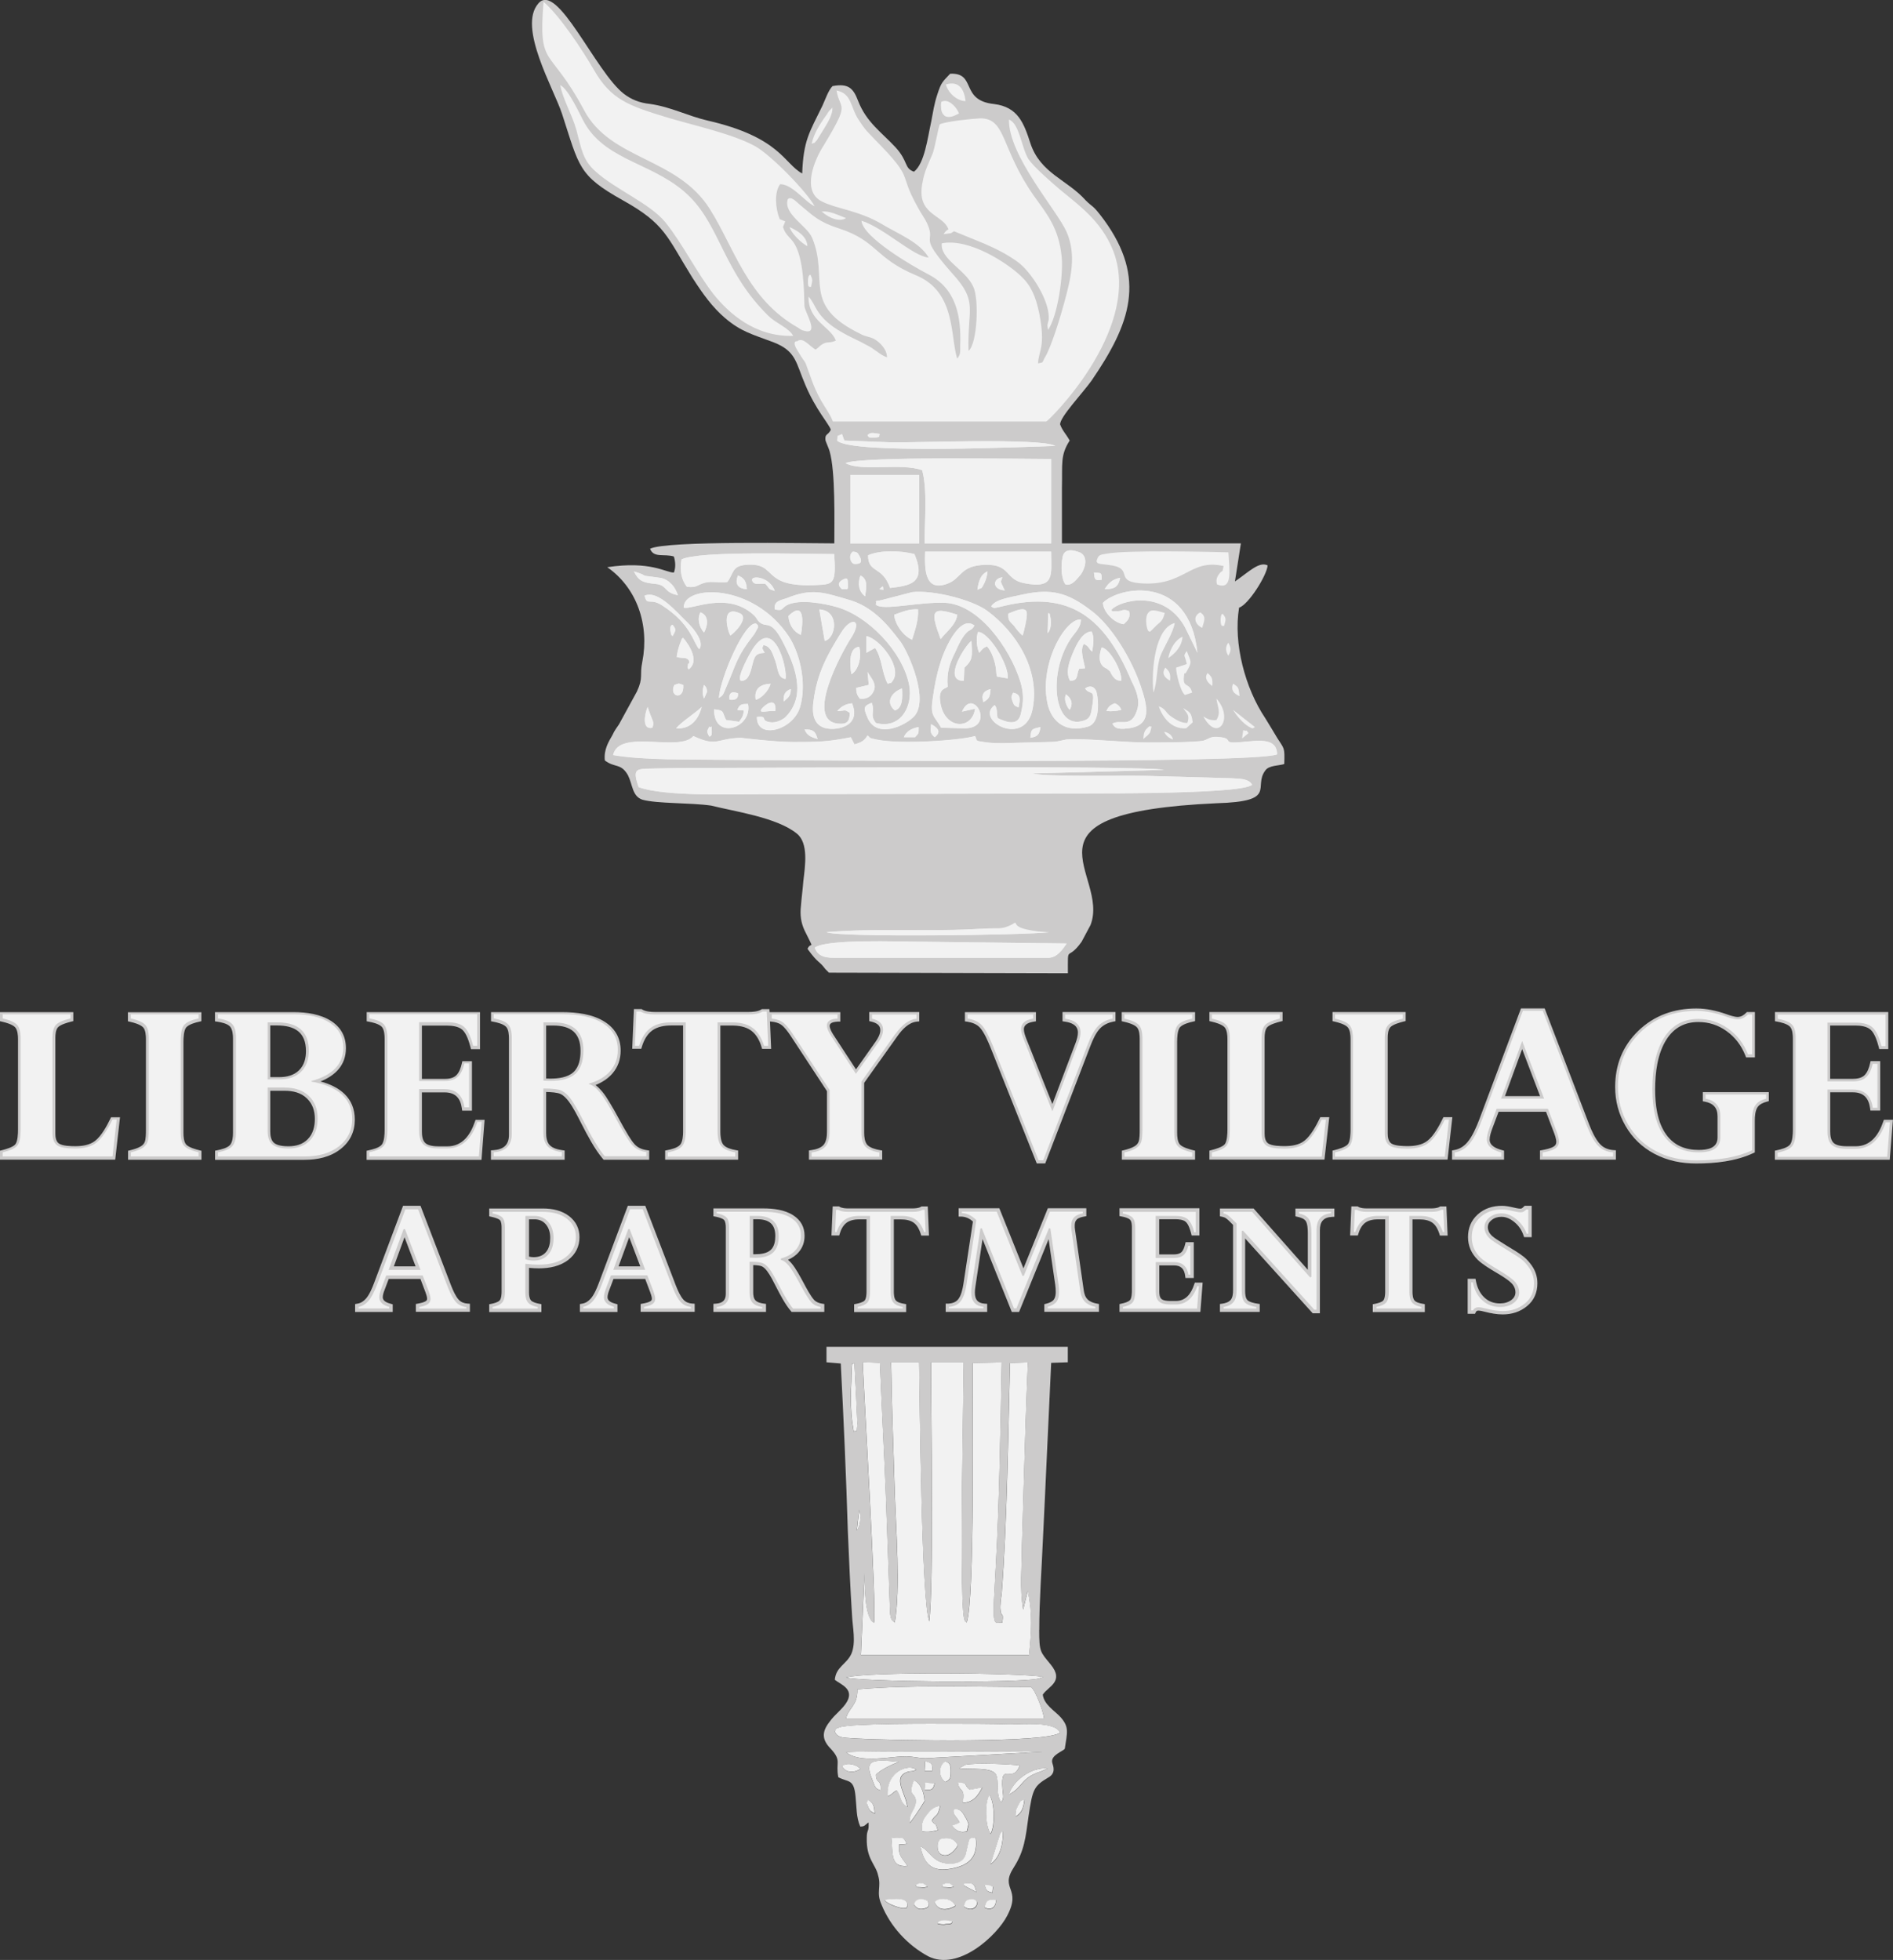 <?xml version="1.0" encoding="UTF-8"?><svg id="Layer_2" xmlns="http://www.w3.org/2000/svg" xmlns:xlink="http://www.w3.org/1999/xlink" viewBox="0 0 232.2 240.37"><rect x="0" y="0" width="232.2" height="240.37" fill="#333333" stroke="none"/><defs><style>.cls-1,.cls-2{fill:#f2f2f2;}.cls-3{fill:none;stroke:#cccbcb;stroke-miterlimit:2.61;stroke-width:.18px;}.cls-2,.cls-4{fill-rule:evenodd;}.cls-4{fill:#cccbcb;}</style><filter id="drop-shadow-1" filterUnits="userSpaceOnUse"><feOffset dx="2.96" dy="1.48"/><feGaussianBlur result="blur" stdDeviation="2.96"/><feFlood flood-color="#000" flood-opacity=".4"/><feComposite in2="blur" operator="in"/><feComposite in="SourceGraphic"/></filter></defs><path class="cls-4" d="M126.39,17.57c-.8-2.48-1.53-4.45-4.45-4.81-4.23-.44-2.11-3.86-5.39-3.72-.95,1.02-1.09,1.02-1.6,2.62-.36,1.09-.51,2.12-.73,3.28-.44,1.97-.8,5.1-2.11,6.12-1.24-.44-.66-1.24-2.26-2.99-1.68-1.82-3.57-3.06-4.59-5.69-.58-1.53-1.17-2.19-3.14-1.82-.51,.51-.87,1.6-1.24,2.41-1.6,3.28-2.33,4.23-2.48,8.31-2.26-1.24-2.7-4.45-11.59-6.49-2.48-.58-4.52-1.68-7.07-2.04-1.39-.15-2.33-.58-3.21-1.24-3.5-2.7-8.17-13.85-10.5-11.08-2.55,2.92,1.9,10.43,2.92,13.56,2.12,6.49,1.97,7.51,7.44,10.57,5.25,2.92,5.39,4.45,8.53,9.48,1.31,2.04,2.48,3.65,4.01,4.96,1.97,1.68,3.28,1.97,5.98,2.99,2.77,1.09,2.7,2.48,3.86,5.18,1.31,3.13,2.92,4.81,3.14,5.54-.36,.73-.73,.44-.66,1.24,0,.15,.44,1.09,.51,1.39,.73,2.48,.58,8.68,.58,11.3-3.5,0-20.63-.36-22.6,.66,.44,1.17,1.75,.58,2.92,.95,.22,.73,.22,1.39,0,1.97-1.02,0-2.84-1.46-8.17-.66,3.65,2.55,5.18,7.07,4.3,11.59-.36,1.75,.15,1.9-.66,3.65l-2.19,4.01c-.29,.44-.58,.8-.8,1.31-.51,.88-1.09,1.82-.95,3.14,1.24,.95,1.97,.29,2.84,1.82,.58,1.17,.51,2.55,1.75,2.99,1.82,.51,5.91,.36,8.46,.73,2.92,.73,8.09,1.46,10.5,3.43,1.46,1.17,1.02,3.94,.8,5.83-.07,.95-.22,2.04-.29,2.99-.14,1.17,0,2.11,.44,3.06,1.31,2.7,.8,1.24,.36,2.26,1.38,1.9,1.38,1.38,2.19,2.48l.44,.44,29.31,.07c0-3.72-.14-1.31,1.68-3.86l1.09-2.04c2.48-6.34-10.28-13.78,15.46-14.95,7.58-.22,4.45-1.97,5.98-4.01,.44-.66,1.68-.58,2.33-.8,.07-2.11,0-1.82-.87-3.21-.58-.95-.95-1.6-1.46-2.41-2.46-3.66-3.94-9.18-3.21-13.56,1.15-.36,3.41-3.95,3.5-5.18-1.05-.51-2.28,.78-4.01,1.97l.73-4.67h-21.95v-6.85c.07-2.92-.22-3.94,.95-5.76-.44-.8-.87-1.17-1.17-1.97-.07-.87,2.77-3.86,3.86-5.39,4.74-6.93,6.78-12.47,1.53-19.69-1.46-1.97-1.31-1.46-2.26-2.41-2.26-2.55-5.54-3.28-6.78-7"/><path class="cls-2" d="M102.69,54.03c.07-.87,0-.44,.58-.8l.29,.8,5.76,.22c2.33,.07,18.45-.58,20.12,.44-2.84,.07-25.08,1.09-26.76-.66"/><path class="cls-2" d="M106.92,53.66c-.51,0-.36-.15-.51-.29,.36-.44,.87-.22,1.53-.14-.29,.22,.36,.44-1.02,.44"/><path class="cls-2" d="M103.71,56.8c1.97-.87,21.51-.51,25.23-.51v10.35h-15.53c0-2.62,.36-6.56-.29-8.97-2.55-.95-7.44,.22-9.41-.87"/><polygon class="cls-2" points="104.3 58.26 111.88 58.26 112.76 58.26 112.76 66.64 111.88 66.64 107.36 66.64 105.25 66.64 104.3 66.64 104.3 58.26"/><path class="cls-2" d="M105.32,69.12c-.44,.07-.73,.14-.95-.36-.29-.73,.22-1.09,.22-1.09,.22,0,.58,0,.73,.36,.66,1.02,0,1.09,0,1.09"/><path class="cls-2" d="M106.48,68.1c1.53-.66,3.94-.58,5.69-.15,1.53,3.65-.66,3.87-2.99,4.16-.95-2.77-2.7-1.75-2.7-4.01"/><path class="cls-2" d="M83.59,68.61c2.04-1.09,15.31-.66,18.74-.66,.22,3.5,0,3.72-2.11,3.79-7.07,.36-4.67-2.77-8.68-2.48-1.82,.15-1.53,1.09-2.33,2.12-1.02,.15-1.75-.14-2.7,.07-1.09,.29-.95,.66-2.26,.51-.66-.87-.88-1.9-.66-3.35"/><path class="cls-2" d="M128.94,67.66c0,2.84,.51,4.59-3.28,3.86-2.41-.44-1.68-2.33-4.74-2.26-3.21,.07-2.92,1.68-4.74,2.33-2.77,1.02-2.77-1.82-2.7-3.94h15.46Z"/><path class="cls-2" d="M130.69,71.67c-.51-.66-.58-2.26-.36-3.28,.22-1.53,2.04-.66,2.26-.58,.95,.66,.44,1.97,0,2.63-.51,.58-1.09,1.46-1.9,1.24"/><path class="cls-2" d="M83.15,72.99c-1.82-.36-1.24-1.24-2.77-1.39-1.53-.15-2.04-.36-2.63-1.53,2.33,.73,0,.36,3.28,.8,1.09,.22,1.82,1.17,2.11,2.11"/><path class="cls-2" d="M119.9,72.33c.15-1.17,.44-1.9,1.24-2.26-.07,.58-.15,.87-.36,1.38-.51,.95-.22,.51-.88,.88"/><path class="cls-2" d="M134.19,70.22c.87,.07,.95-.07,.95,.88-.87,.15-.87-.07-.95-.88"/><path class="cls-2" d="M95.04,72.48c-.95-.29-.51-.22-1.17-.88-.8-.07-1.31,.22-1.6-.36-.29-.73,2.12-.58,2.77,1.24"/><path class="cls-2" d="M123.25,72.4c-1.53-.07-1.53-1.46-.29-1.6-.22,.66-.29,.36,.14,1.31l.15,.29Z"/><path class="cls-2" d="M90.52,70.58c.73,.29,1.02,.66,1.09,1.68-1.24-.07-1.46-.8-1.09-1.68"/><path class="cls-2" d="M135.5,72.26c.36-.58,.87-1.24,1.9-1.39-.22,1.02-.58,1.39-1.9,1.39"/><path class="cls-2" d="M103.71,70.94c.07,.07,.29-.22,.29,.66,.07,.95-.22,.58-.29,.66h-.44c0-.07-1.09-.73,.44-1.31"/><path class="cls-2" d="M106.12,73.13c-.8-.58-.95-1.6-.58-2.55,.95,.44,.73,1.46,.58,2.55"/><path class="cls-2" d="M107.87,72.26c.66-.66,.36-.15,.51,.07l-.51-.07Z"/><path class="cls-2" d="M81.18,74.22c-1.46-.95-1.82,.15-2.11-1.17,1.68-.73,3.94,2.04,5.39,3.43,.66,.66,1.97,2.26,1.31,3.14-.73-.8-1.02-3.14-4.59-5.4"/><path class="cls-2" d="M121.58,74.37c.51-.88,2.26-1.09,3.86-1.46,3.65-.8,5.61-.14,8.31,1.9,2.62,1.9,5.1,6.12,6.2,9.4,.8,2.41,1.39,4.74-1.53,5.11-1.6,.22-1.75-.22-1.97-.58,1.02-.58,2.33,.66,3.06-1.75,.36-1.24-.22-2.48-.73-3.5-3.28-7.8-7.58-11.08-15.6-9.19-1.46,.36-1.24,.29-1.6,.07"/><path class="cls-2" d="M135.29,73.93c1.9-1.97,10.57-3.65,11.59,6.12l-1.53-3.14c-2.62-4.74-8.02-3.28-9.04-2.11,.37,.22-.51,.15,.58,.15,.88,.07,.73-.37,1.6,0,.22,.73-.14,1.17-.66,1.6-1.17-.15-2.48-1.46-2.55-2.62"/><path class="cls-2" d="M83.88,74.52c-.07-2.77,8.46-3.14,12.91,3.57,1.31,2.04,2.19,5.61,1.38,8.53-.8,2.99-5.39,4.16-5.32,1.31,1.53-.15,.22,.44,1.68,.66,.66,.07,1.24-.22,1.68-.51,.66-.58,1.31-1.53,1.53-2.77,.37-2.48-.95-5.1-1.82-6.78-1.24-2.33-1.82-1.68-2.48-2.04-.58-.29-.51-.66-1.02-1.09-3.21-2.92-7.58-.58-8.53-.88"/><path class="cls-2" d="M95.04,74.74c-.15-.95,.51-1.09,1.46-1.38,3.06-1.24,4.45-.73,7.44,.14,2.99,.8,4.81,2.92,6.56,5.25,1.02,1.46,3.43,7,1.68,9.04-1.02,1.17-4.74,2.99-5.83,.07-.51-1.17-.29-1.31,.58-1.68,.44,1.17-.29,1.46,.51,2.48,2.92,.8,4.59-1.9,4.08-4.67-.8-4.08-5.03-8.46-8.89-9.55-1.53-.44-4.59-1.02-6.12-.22-.73,.44-.44,.73-1.46,.51"/><path class="cls-2" d="M107.43,74.15c.15-.66-.36-.29,.8-.58l3.65-.95c2.55-.29,7.44,.95,9.26,2.33,3.43,2.55,6.42,7.07,5.54,11.88-.87,5.03-7.22,1.46-4.67-.36,.36,.44,.22,1.02,.36,1.6,1.09,.51,2.48,1.02,2.84-.51,.36-1.46,.36-2.62-.07-4.01-1.31-4.16-5.1-9.41-9.19-9.62-3.28-.15-7.66,1.02-8.53,.22"/><path class="cls-2" d="M101.16,78.6l-.66-3.86c2.55,.15,2.04,3.57,.66,3.86"/><path class="cls-2" d="M123.69,75.25c.87-.36,2.19-.95,2.26-.07,.07,.51-.36,2.33-.51,2.77-.44-.36-.66-.66-1.09-1.24-.51-.51-.73-.66-.66-1.46"/><path class="cls-2" d="M89.57,77.94c-.44-.95-1.09-3.79,1.24-2.7,1.09,.58-.8,2.48-1.24,2.7"/><path class="cls-2" d="M115.38,78.38c-1.24-3.35-1.24-4.08,2.04-2.99-.14,1.24-1.38,2.11-2.04,2.99"/><path class="cls-2" d="M96.71,75.54c1.97-1.9,1.82,.66,1.53,2.33-.87-.36-1.46-1.24-1.53-2.33"/><path class="cls-2" d="M109.69,75.39c.87-.29,1.75-.73,2.92-.66,.07,1.31-.36,2.55-.73,3.72-.95-.36-2.12-1.82-2.19-3.06"/><path class="cls-2" d="M86.36,77.58c-.58-.66-.87-1.68-.44-2.48,1.02,.37,.95,1.53,.44,2.48"/><path class="cls-2" d="M133.1,84.43s.8-.66,1.31,.22c.22,.29,.8,3.94-.95,4.45-2.7,.8-4.3-.51-4.89-2.48-1.31-4.96,2.12-10.86,4.01-10.64,0,.87-.58,1.46-1.02,2.04-3.13,4.23-2.4,11.67,1.39,10.35,.95-.29,.87-1.02,1.09-2.19,.22-1.75-.36-.88-.95-1.75"/><path class="cls-2" d="M115.45,89.25c-.88-1.53-1.39-1.39-1.02-3.72,.22-1.46,.44-2.7,.87-4.08,.36-1.39,2.33-6.2,4.23-4.74-.44,.8-.66,.29-1.38,1.39-.36,.51-.66,1.17-.95,1.82-.73,1.46-1.09,2.55-.95,4.3-.36,.29-1.24,.22-.87,2.11,.58,3.13,3.86,3.21,4.23,.58l-1.6,.36c1.38-3.21,4.3,2.26,.07,2.04l-2.62-.07Z"/><path class="cls-2" d="M88.18,85.6c.15-2.41,3.21-9.55,4.59-9.11,.14,.22,.22,.07,.22,.44l-.44,.8c-2.33,2.99-2.19,3.64-3.57,6.78-.36,.95-.44,.8-.8,1.09"/><path class="cls-2" d="M104.52,86.26c.8,1.97-.36,2.99-2.26,3.13-2.11,.07-2.77-1.24-2.48-3.35,.44-3.57,1.82-5.91,3.35-8.39,1.24-2.11,2.84-1.75,1.17,.73-1.02,1.6-5.54,9.84-1.6,10.35,1.17,.15,1.53-.22,1.53-1.31-.73-.51-.51-.22-1.53-.22,.44-.51,.95-.87,1.82-.95"/><path class="cls-2" d="M128.58,75.17c.22,.29,.07-.44,.29,.66,.07,.51,.07,1.39-.36,1.82l.07-2.48Z"/><path class="cls-2" d="M82.28,77.58c-.22-.95,.22-.95,.22-.95,.51,.58,.36,.73,0,1.38-.07-.15-.15,0-.22-.44"/><path class="cls-2" d="M131.27,83.49c-.66-1.09,0-2.62,.44-3.65,.51-1.17,1.17-2.33,2.19-2.41,.36,.73,.22,1.53,.07,2.48-.58-.51-.29-.58-1.02-.95-.51,.73,0,2.11,.15,2.99l-.73,.07c-.36,.8-.07,1.46-1.09,1.46"/><path class="cls-2" d="M93.8,80.06c-1.17,.07-1.24,.44-1.53,1.53-.15,.58-.36,1.6-.95,1.82-1.53,.73,.51-2.99,.73-3.35,2.84-5.1,4.59,2.04,4.3,3.21-.95-.15-.88-1.09-1.24-2.19-.44-1.24-.66-1.82-1.46-1.97-.22,.44-.15,.44,.15,.95"/><path class="cls-2" d="M120.12,80.06c-.29-.58-.44-1.82-.15-2.55,1.24-.07,3.79,3.94,3.65,5.69l-1.31-.22c-.15-.44-.07-.51-.15-1.02-.14-.95-.51-2.04-1.09-2.7-.51,.22-.58,.36-.95,.8"/><path class="cls-2" d="M106.27,78.02c1.6,.29,4.37,3.72,3.28,5.4-.36,.51-.07,.22-.66,.44-.73-1.31-.66-3.06-1.53-4.38-.44,.15-.22,.15-.58,.29l-.51,.29v-2.04Z"/><path class="cls-2" d="M83.66,78.31q.07-.07,.15-.07c.88,1.02,1.97,2.92,.66,3.86-.22-.36-.07-.22-.07-.66,0,0,.36-.15,0-.58-.29-.22-.58-.15-1.09-.22l-.29-.07c.15-1.17,.66-2.26,.66-2.26"/><path class="cls-2" d="M118.22,83.49c-2.7,.07,.29-4.52,.95-4.89,.07,1.9,.22,2.26-.87,3.28l-.07,1.6Z"/><path class="cls-2" d="M104.44,82.68c-.22-1.09-.36-3.28,.95-3.35,.36,1.31-.15,2.92-.95,3.35"/><path class="cls-2" d="M136.52,82.97c-.44-.66-.15-.51-.73-.95,0-.07-1.46-.29-.66-2.63,1.02,.15,2.55,2.99,2.41,4.08-.51,0-.73-.15-1.02-.51"/><path class="cls-2" d="M105.03,84.36l1.53-.36-.15-1.6c.29,.58,.95,1.17,.87,1.97-.15,.8-.8,1.46-1.82,1.31-.29-.37-.44-.66-.44-1.31"/><path class="cls-2" d="M92.7,85.82c-.22-1.31,.51-1.9,1.82-1.97-.22,.87-1.17,1.82-1.82,1.97"/><path class="cls-2" d="M82.72,84c.73-.22,.36-.22,1.09,0,.15,1.97-1.82,1.46-1.09,0"/><path class="cls-2" d="M96.13,86.04c-.07-.87,.22-1.31,.88-1.53,0,.95-.44,1.09-.88,1.53"/><path class="cls-2" d="M120.63,86.11c-.29-.88,0-1.39,.88-1.6-.07,.95-.15,1.17-.88,1.6"/><path class="cls-2" d="M89.5,85.82c-.15-.8,.22-1.09,1.02-.8,.07,.66-.29,.87-1.02,.8"/><path class="cls-2" d="M86.36,85.67c-.22-.58-.22-1.02,0-1.68,.07,.14,.36,.22,.36,.87l-.36,.8Z"/><path class="cls-2" d="M124.28,84.94c.95,.22,.88,.73,.66,1.82-.44-.22-.51-.15-.73-.73-.22-.66-.15-.58,.07-1.09"/><path class="cls-2" d="M130.76,85.16c.73,.51,.87,1.24,.44,1.9-.44-.51-.73-1.38-.44-1.9"/><path class="cls-2" d="M109.77,87.13c-1.24-1.02-.36-2.26,.87-2.7,.07,1.17,.07,2.41-.87,2.7"/><path class="cls-2" d="M82.93,89.32c.66-.8,2.41-1.9,3.14-2.63-.36,1.46-1.31,2.77-3.14,2.63"/><path class="cls-2" d="M87.6,86.99c1.31,.15,.95,.29,1.46,1.31l1.6,.22c.29-.44,.51-.58,.58-1.38l-.8-.07c.29-.66,.44-.73,1.31-.73,.58,2.99-4.23,4.52-4.16,.66"/><path class="cls-2" d="M135.72,87.2c.22-.51,.44-.73,1.02-.95q.58,.22,.8,.8c-.51,.15-1.17,.22-1.82,.15"/><path class="cls-2" d="M95.11,87.2c-1.09-.07-2.33,.44-1.53-.44,.58-.58,1.68-1.17,1.53,.44"/><path class="cls-2" d="M80.02,89.25c-1.31,.29-.95-1.68-.58-2.55,.58,1.82,.87,1.75,.58,2.55"/><path class="cls-2" d="M100.29,90.63c-.8-.22-1.31-.44-1.6-1.17,1.09,0,1.31,.22,1.6,1.17"/><path class="cls-2" d="M110.86,90.41c.29-.66,.88-1.09,1.82-1.24,0,.87,0,.73-.44,1.24h-1.39Z"/><path class="cls-2" d="M114.65,90.41c-.58-.51-.51-.66-.44-1.6,.66,.36,1.39,.88,.44,1.6"/><path class="cls-2" d="M126.39,90.48c.07-1.17,.29-1.09,1.24-1.31-.15,.95-.36,1.17-1.24,1.31"/><path class="cls-2" d="M87.02,89.1c.29,.36,.29-.58,.29,.73,0,.51-.22,.44-.29,.51-.44-.66-.22-.8,0-1.24"/><path class="cls-2" d="M123.25,91.14l5.69-.14c.8,0,1.39-.22,1.82-.29,1.68-.22,7,.36,9.84,.36,1.53,0,5.91,0,7-.22,.73-.22,.87-.58,1.97-.44,1.6,.14,.58,.66,1.75,.66,2.04,0,5.32-1.02,5.32,1.46-2.99,1.17-58.11,.73-68.17,.66-4.01-.07-9.48,.07-13.27-.58,.73-3.28,8.16-.29,9.84-2.33,2.99,1.38,2.77,.29,5.83,.22,.07,0,4.08,.51,6.42,.51,2.92,0,4.16,0,7.07-.58l.44,.87c.8-.22,1.24-.44,1.6-1.09,.44,.29,0,.29,1.17,.51,2.7,.58,9.99,.15,12.03-.44,.29,.58-.07,.58,1.09,.73,.8,.14,1.75,.14,2.55,.14"/><path class="cls-2" d="M126.61,94.86c1.82,.44,11.08,.22,13.78,.29l10.5,.29c1.09,.07,2.26,0,2.7,.8-1.38,1.31-22.89,1.02-26.47,1.09l-33.69,.07c-3.86,0-11.96,.29-15.09-.87-.73-2.11-.29-2.19,.95-2.26l3.65-.07c8.02,0,57.16-.36,59.86,.22l-16.19,.44Z"/><path class="cls-2" d="M101.38,114.33c6.05-.51,12.03-.07,17.79-.36,6.78-.44,4.81,.36,9.55,.36-3.21,.37-25.59,.66-27.34,0"/><path class="cls-2" d="M128.58,117.46h-26.32c-1.24,0-1.97-.29-2.33-1.24,1.46-1.09,10.35-.73,12.83-.73l18.08,.22c-.51,.73-1.17,1.75-2.26,1.75"/><path class="cls-4" d="M127.48,199.88c0-3.57,.29-7.36,.44-10.94,.36-7.22,.66-14.44,1.02-21.8l2.04-.07v-1.9h-29.6v1.9l1.75,.15c.36,6.93,.66,13.78,.87,20.63,.15,3.43,.29,6.85,.51,10.21,.07,1.53,.51,3.35-.07,4.74-.58,1.31-1.9,1.6-2.04,3.21,.73,.58,2.33,1.09,1.53,2.62-.51,.95-1.53,1.6-2.19,2.55-1.02,1.31-.87,2.26,.22,3.35,1.31,1.46,.51,1.6,.87,3.43,1.24,.66,1.9,.15,2.11,2.33,.15,1.39,.07,2.55,.58,3.72,.58,0,.51-.15,1.02-.51,.07,1.24-.22,.8-.22,1.9-.07,2.62,1.09,3.21,1.39,4.59,.44,1.46-.29,2.04,.44,3.65,1.09,2.62,3.14,4.89,5.69,6.27,3.72,1.9,8.46-2.55,9.7-4.96,1.82-3.43-.95-3.21,.8-5.91,1.31-2.04,1.46-3.65,1.82-6.27,.51-3.43,.66-3.72,2.48-4.81,.87-.51,.58-1.31,.44-1.75-.29-.95,1.39-1.46,1.53-1.75,.29-1.97,.58-2.62-.51-3.86-.73-.8-2.04-1.53-2.19-2.77,.66-1.02,2.7-1.6,.95-3.72-1.24-1.53-1.39-1.46-1.39-4.23m-20.27-.87c.36-1.24-1.24-28.14-1.39-31.94l2.11,.07c.22,5.4,.51,10.79,.73,16.26l.51,14.29c.07,.95,.22,1.02,.58,1.31,.73-4.08,.15-11.52,0-16.04-.15-5.32-.36-10.57-.44-15.89h3.43c.07,4.52,.29,29.46,1.24,31.79,.58-4.3,.22-25.81,.22-31.79h4.01c-.07,5.47-.15,10.86-.22,16.33,0,1.31-.15,13.78,.29,15.17,0,.07,.07,.15,.07,.15,0,.07,.07,.22,.07,.15,.07,0,.07,.07,.15,.15,1.02-2.77,.73-26.83,.73-31.86l3.57-.07c-.15,7.95-.29,17.21-.73,25.08-.07,1.39-.15,2.77-.22,4.08-.15,3.43,.22,2.7,1.02,2.77,.22-1.46-.15-.58-.22-1.6-.07-.44,.07-1.53,.15-1.97,.66-8.46,.8-19.9,1.02-28.29l2.19-.07c-.22,5.03-.36,9.99-.51,15.02-.07,2.48-.15,5.03-.22,7.51,0,2.55-.29,5.18,.15,7.8l.58-2.33c.58,3.06,.44,4.89,.15,7.87h-20.63l.44-9.99c0,1.24,0,5.54,1.17,6.05Zm-2.48-23.4c-.29-1.6-.36-2.7-.36-4.45,0-.8,.07-1.53,.07-2.33,.07-2.26,.07-1.39,.36-1.68,.07,1.39,.15,2.84,.22,4.23l.15,3.21c-.15,1.75,0,.44-.44,1.02Zm.66,9.55c.22,.66,.22,1.9-.29,2.55l.29-2.55Zm-1.6,20.56c2.41-.73,21.22-.58,24.21-.07l-.66,.22c-2.62,.58-22.24,.36-23.55-.15Zm1.39,1.46c6.78-.58,14.44-.29,21.29-.29,.58,.44,1.53,3.06,1.6,3.86h-24.28c.29-1.31,1.46-1.6,1.39-3.57Zm-2.77,5.18c.29-.44-.36-.15,.58-.51,1.31-.51,12.03-.44,13.42-.44,2.48,0,4.96,0,7.51,.07,1.6,0,5.54-.36,6.12,1.02-1.53,1.31-20.42,.95-24.79,.73-1.75-.15-2.48,0-2.84-.87Zm11.16,3.28c-1.02,0-1.75-.29-2.77-.22-1.46,0-5.32,.87-7-.51,1.02-.22,21.8-.07,24.06-.07l-14.29,.8Zm-5.54,3.94c-.66-.22-.66-.36-1.02-1.31-1.02-2.41-.07-2.55,3.28-2.19-.66,.22-2.41,1.02-2.84,1.6,.07,1.24,.66,.36,.58,1.9Zm5.47-3.57c.73,.22,.95,.22,.87,1.17h-.95l.07-1.17Zm8.68,1.6c-.58-.87-2.84-.58-4.52-.73l.73-.44c1.24-.29,5.61-.07,6.71,.07-.87,2.41-2.41-.66-2.11,2.92,.07,.8,.22,1.09-.15,1.6-.73-.87-.22-2.55-.66-3.43Zm-16.62-.66c-.8,.51-1.82,.51-2.26-.36,.73-.51,1.82-.15,2.26,.36Zm18.23,3.14c.36-1.53,2.62-3.43,4.74-3.21l-.8,.36c-2.55,.8-2.11,1.9-3.94,2.84Zm-14.87,.22c-.22-3.14,2.62-4.01,3.5-3.28-.44,.29-.66,.15-1.09,.29-1.9,.66-.15,2.7,0,4.3-1.02-.66-.66-1.24-1.31-2.04-.66,.36-.36,.36-1.09,.73Zm7.07-1.75c-.87-.58-.87-2.04,0-2.55,.51,.22,.66,.36,.66,1.24,0,.95-.15,1.02-.66,1.31Zm-1.31,.15c-.22,.73-.22,.87-1.24,.8l.07-.87,1.17,.07Zm3.43,2.41c.36-1.97-.44-1.24-.58-2.48,1.39,0,.58,.22,1.46,.87l1.53-.29c-.51,.95-1.02,1.82-2.41,1.9Zm-5.76,0c.15-1.39-1.09-.58-.22-2.77,.87,.36,1.24,1.53,1.31,2.55-.58,.95-1.17,1.82-1.82,2.7-.15-1.17,.66-1.6,.73-2.48Zm-5.83-.36c.66,.44,.73,.66,.8,1.68-.36-.22-.58-.22-.8-.8-.29-.66-.15-.51,0-.87Zm18.08,2.04c0-.58,0-.8,.29-1.31,.44-.8,.22-.51,.8-.8-.15,1.17-.36,1.68-1.09,2.11Zm-11.45,1.82c-.15-.8,.07-1.46,.51-1.97,.58-.8,.95-1.02,1.68-1.17-.29,1.46-.51,.95-1.02,1.82,.51,.8,.36-.07,.73,1.17-.66,.15-1.17,.29-1.9,.15Zm4.59-1.09c-.36-.73-.87-.95-.73-1.6,.73-.15,1.02,.22,1.39,.87,.15,.22,.36,.66,.44,.95l-.22,.87c-.8,.22-1.31-.07-1.82-.73,.15,0,.44-.15,.51-.15,.58-.29,.15-.07,.44-.22Zm3.79,1.39c-.66-.95-.73-3.79-.15-4.74,.66,.8,.73,3.79,.15,4.74Zm-10.21,3.94c-2.11,.22-1.75-1.53-1.97-3.5,1.24,.22,1.39-.36,1.9,.8l-.95,.07c-.15,1.46,.51,1.75,1.02,2.62Zm11.37-3.94c.22-.29,.22-.22,.36-.36,0,1.53-.29,3.21-1.53,4.08l1.17-3.72Zm-7.36,.66c1.02-.29,1.75-.07,2.19,.73-.29,.51-.95,1.39-1.75,1.24-.44-.07-.66-.36-.73-.8-.07-.73,.07-.8,.29-1.17Zm-2.41,.87c1.39,.66,1.53,2.26,3.94,2.11,1.02-.07,1.53-.51,1.68-1.39,.51-2.11,.22-1.6,1.17-1.82,.29,2.26-.66,3.35-2.77,3.79-2.62,.58-3.57-.51-4.01-2.7Zm-.58,4.74c.66-.36,.95-.29,1.46,.22-.36,.07-.44,.15-.8,.07-1.24-.07-.29,.07-.66-.29Zm3.21,0c.73-.36,1.02-.29,1.46,.22-.29,.07-.51,.15-.8,.07-1.39-.07-.29,.07-.66-.29Zm2.7,0c.07,0-.29-.29,.73-.22,.66,.07,.66,.58,.8,1.09l-1.39-.73c-.07-.07-.15-.07-.15-.15Zm3.57,.22l-.07,.73c-.66-.15-.73-.22-.95-.95,.8,.07,.44-.07,1.02,.22Zm-10.5,2.41c-.44,.29,.51,.15-.51,.22-.36,0-1.9-.44-2.33-1.02,1.17-.15,3.06-.36,2.84,.8Zm9.48,.15c.15-.8,.36-1.02,1.39-.95,0,1.02-.66,1.31-1.39,.95Zm-7.51,.15c-.66,.15-.95-.22-1.17-.51,.15-.8,1.09-.8,1.68-.44,.29,.58,.15,.8-.51,.95Zm1.39-.8c.36-.58,2.04-.66,2.55,.44-.87,.51-2.11,.73-2.55-.44Zm3.57,.51c.15-.44,.15-.87,.95-.87,1.39-.07,.44,1.97-.95,.87Zm-2.26,2.19c-.22,.07-.73,0-.95-.07,.07-.58,1.31-.36,1.82-.29-.22,.22,.22,.29-.87,.36Z"/><path class="cls-2" d="M107.21,199.01c-1.17-.51-1.17-4.81-1.17-6.05l-.44,9.99h20.63c.29-2.99,.44-4.81-.15-7.87l-.58,2.33c-.44-2.62-.15-5.25-.15-7.8,.07-2.48,.15-5.03,.22-7.51,.15-5.03,.29-9.99,.51-15.02l-2.19,.07c-.22,8.38-.36,19.83-1.02,28.29-.07,.44-.22,1.53-.15,1.97,.07,1.02,.44,.15,.22,1.6-.8-.07-1.17,.66-1.02-2.77,.07-1.31,.15-2.7,.22-4.08,.44-7.87,.58-17.13,.73-25.08l-3.57,.07c0,5.03,.29,29.09-.73,31.86-.07-.07-.07-.15-.15-.15,0,.07-.07-.07-.07-.15,0,0-.07-.07-.07-.15-.44-1.39-.29-13.85-.29-15.17,.07-5.47,.15-10.86,.22-16.33h-4.01c0,5.98,.36,27.49-.22,31.79-.95-2.33-1.17-27.27-1.24-31.79h-3.43c.07,5.32,.29,10.57,.44,15.89,.15,4.52,.73,11.96,0,16.04-.36-.29-.51-.36-.58-1.31l-.51-14.29c-.22-5.47-.51-10.86-.73-16.26l-2.11-.07c.15,3.79,1.75,30.7,1.39,31.94"/><path class="cls-2" d="M142.79,94.42c-2.7-.58-51.84-.22-59.86-.22l-3.65,.07c-1.24,.07-1.68,.15-.95,2.26,3.14,1.17,11.23,.87,15.09,.87l33.69-.07c3.57-.07,25.08,.22,26.47-1.09-.44-.8-1.6-.73-2.7-.8l-10.5-.29c-2.7-.07-11.96,.15-13.78-.29l16.19-.44Z"/><path class="cls-2" d="M123.25,91.14c-.8,0-1.75,0-2.55-.15-1.17-.15-.8-.15-1.09-.73-2.04,.58-9.33,1.02-12.03,.44-1.17-.22-.73-.22-1.17-.51-.36,.66-.8,.87-1.6,1.09l-.44-.87c-2.92,.58-4.16,.58-7.07,.58-2.33,0-6.34-.51-6.42-.51-3.06,.07-2.84,1.17-5.83-.22-1.68,2.04-9.11-.95-9.84,2.33,3.79,.66,9.26,.51,13.27,.58,10.06,.07,65.18,.51,68.17-.66,0-2.48-3.28-1.46-5.32-1.46-1.17,0-.15-.51-1.75-.66-1.09-.15-1.24,.22-1.97,.44-1.09,.22-5.47,.22-7,.22-2.84,0-8.17-.58-9.84-.36-.44,.07-1.02,.29-1.82,.29l-5.69,.15Z"/><path class="cls-2" d="M103.71,56.8c1.97,1.09,6.85-.07,9.41,.87,.66,2.41,.29,6.34,.29,8.97h15.53v-10.35c-3.72,0-23.26-.36-25.23,.51"/><path class="cls-2" d="M105.17,207.18c.07,1.97-1.09,2.26-1.39,3.57h24.28c-.07-.8-1.02-3.43-1.6-3.86-6.85,0-14.51-.29-21.29,.29"/><polygon class="cls-2" points="104.3 66.64 105.25 66.64 107.36 66.64 111.88 66.64 112.75 66.64 112.75 58.26 111.88 58.26 104.3 58.26 104.3 66.64"/><path class="cls-2" d="M83.59,68.61c-.22,1.46,0,2.48,.66,3.35,1.31,.15,1.17-.22,2.26-.51,.95-.22,1.68,.07,2.7-.07,.8-1.02,.51-1.97,2.33-2.11,4.01-.29,1.6,2.84,8.68,2.48,2.11-.07,2.33-.29,2.11-3.79-3.43,0-16.7-.44-18.74,.66"/><path class="cls-2" d="M128.58,117.46c1.09,0,1.75-1.02,2.26-1.75l-18.08-.22c-2.48,0-11.37-.36-12.83,.73,.36,.95,1.09,1.24,2.33,1.24h26.32Zm-27.63-1.39c.87,.29,.73,.22,.66,1.24-.44-.15-.58,0-.8-.44-.51-.87,.15-.8,.15-.8Z"/><path class="cls-2" d="M102.4,212.35c.36,.87,1.09,.73,2.84,.87,4.37,.22,23.26,.58,24.79-.73-.58-1.39-4.52-1.02-6.12-1.02-2.55-.07-5.03-.07-7.51-.07-1.39,0-12.1-.07-13.42,.44-.95,.36-.29,.07-.58,.51"/><path class="cls-2" d="M128.94,67.66h-15.46c-.07,2.11-.07,4.96,2.7,3.94,1.82-.66,1.53-2.26,4.74-2.33,3.06-.07,2.33,1.82,4.74,2.26,3.79,.73,3.28-1.02,3.28-3.86"/><path class="cls-2" d="M134.48,68.83c.22,.22-.15,.29,1.39,.44,3.43,.36,.66,1.97,3.94,2.26,5.54,.44,6.05-3.06,10.28-2.11-.22,1.09-.07,.29-.58,1.02q-.44,.58-.22,1.24c1.9,.73,1.53-1.53,1.39-3.94-2.41-.07-12.4-.29-14.87,.15-.95,.15-1.09,.15-1.31,.95"/><path class="cls-2" d="M107.43,74.15c.87,.8,5.25-.36,8.53-.22,4.08,.22,7.87,5.47,9.19,9.62,.44,1.39,.44,2.55,.07,4.01-.36,1.53-1.75,1.02-2.84,.51-.15-.58,0-1.17-.36-1.6-2.55,1.82,3.79,5.4,4.67,.36,.87-4.81-2.11-9.33-5.54-11.88-1.82-1.39-6.71-2.62-9.26-2.33l-3.65,.95c-1.17,.29-.66-.07-.8,.58"/><path class="cls-2" d="M95.04,74.74c1.02,.22,.73-.07,1.46-.51,1.53-.8,4.59-.22,6.12,.22,3.86,1.09,8.09,5.47,8.9,9.55,.51,2.77-1.17,5.47-4.08,4.67-.8-1.02-.07-1.31-.51-2.48-.87,.36-1.09,.51-.58,1.68,1.09,2.92,4.81,1.09,5.83-.07,1.75-2.04-.66-7.58-1.68-9.04-1.75-2.33-3.57-4.45-6.56-5.25-2.99-.87-4.37-1.39-7.44-.15-.95,.29-1.6,.44-1.46,1.39"/><path class="cls-2" d="M83.88,74.52c.95,.29,5.32-2.04,8.53,.87,.51,.44,.44,.8,1.02,1.09,.66,.36,1.24-.29,2.48,2.04,.87,1.68,2.19,4.3,1.82,6.78-.22,1.24-.87,2.19-1.53,2.77-.44,.29-1.02,.58-1.68,.51-1.46-.22-.15-.8-1.68-.66-.07,2.84,4.52,1.68,5.32-1.31,.8-2.92-.07-6.49-1.39-8.53-4.45-6.71-12.98-6.34-12.91-3.57"/><path class="cls-2" d="M121.58,74.37c.36,.22,.15,.29,1.6-.07,8.02-1.9,12.32,1.39,15.6,9.19,.51,1.02,1.09,2.26,.73,3.5-.73,2.41-2.04,1.17-3.06,1.75,.22,.36,.36,.8,1.97,.58,2.92-.36,2.33-2.7,1.53-5.1-1.09-3.28-3.57-7.51-6.2-9.41-2.7-2.04-4.67-2.7-8.31-1.9-1.6,.36-3.35,.58-3.86,1.46"/><path class="cls-2" d="M133.1,84.43c.58,.87,1.17,0,.95,1.75-.22,1.17-.15,1.9-1.09,2.19-3.79,1.31-4.52-6.12-1.39-10.35,.44-.58,1.02-1.17,1.02-2.04-1.9-.22-5.32,5.69-4.01,10.65,.58,1.97,2.19,3.28,4.89,2.48,1.75-.51,1.17-4.16,.95-4.45-.51-.87-1.31-.22-1.31-.22"/><path class="cls-2" d="M104.52,86.26c-.87,.07-1.39,.44-1.82,.95,1.02,0,.8-.29,1.53,.22,0,1.09-.36,1.46-1.53,1.31-3.94-.51,.58-8.75,1.6-10.35,1.68-2.48,.07-2.84-1.17-.73-1.53,2.48-2.92,4.81-3.35,8.38-.29,2.11,.36,3.43,2.48,3.35,1.9-.15,3.06-1.17,2.26-3.14"/><path class="cls-2" d="M115.45,89.25l2.62,.07c4.23,.22,1.31-5.25-.07-2.04l1.6-.36c-.36,2.62-3.65,2.55-4.23-.58-.36-1.9,.51-1.82,.87-2.11-.15-1.75,.22-2.84,.95-4.3,.29-.66,.58-1.31,.95-1.82,.73-1.09,.95-.58,1.39-1.39-1.9-1.46-3.86,3.35-4.23,4.74-.44,1.39-.66,2.62-.87,4.08-.36,2.33,.15,2.19,1.02,3.72"/><path class="cls-2" d="M106.48,68.1c0,2.26,1.75,1.24,2.7,4.01,2.33-.29,4.52-.51,2.99-4.16-1.75-.44-4.16-.51-5.69,.15"/><path class="cls-2" d="M102.69,54.03c1.68,1.75,23.91,.73,26.76,.66-1.68-1.02-17.79-.36-20.12-.44l-5.76-.22-.29-.8c-.58,.36-.51-.07-.58,.8"/><path class="cls-2" d="M135.28,73.93c.07,1.17,1.39,2.48,2.55,2.62,.51-.44,.87-.87,.66-1.6-.87-.36-.73,.07-1.6,0-1.09,0-.22,.07-.58-.15,1.02-1.17,6.42-2.62,9.04,2.11l1.53,3.14c-1.02-9.77-9.7-8.09-11.59-6.12"/><path class="cls-2" d="M103.79,205.72c1.31,.51,20.93,.73,23.55,.15l.66-.22c-2.99-.51-21.8-.66-24.21,.07"/><path class="cls-2" d="M101.38,114.33c1.75,.66,24.13,.36,27.34,0-.51,0-3.86-.22-4.08-1.02,0-.07-.07-.07-.15-.15-1.68,1.09-2.99,.66-5.32,.8-5.76,.29-11.74-.15-17.79,.36"/><path class="cls-2" d="M113.56,215.63l14.29-.8c-2.26,0-23.04-.15-24.06,.07,1.68,1.39,5.54,.51,7,.51,1.02-.07,1.75,.22,2.77,.22"/><path class="cls-2" d="M93.8,80.06c-.29-.51-.36-.51-.15-.95,.8,.15,1.02,.73,1.46,1.97,.36,1.09,.29,2.04,1.24,2.19,.29-1.17-1.46-8.31-4.3-3.21-.22,.36-2.26,4.08-.73,3.35,.58-.22,.8-1.24,.95-1.82,.29-1.09,.36-1.46,1.53-1.53"/><path class="cls-2" d="M130.69,71.67c.8,.22,1.39-.66,1.9-1.24,.44-.66,.95-1.97,0-2.62-.22-.07-2.04-.95-2.26,.58-.22,1.02-.15,2.62,.36,3.28"/><path class="cls-2" d="M131.27,83.49c1.02,0,.73-.66,1.09-1.46l.73-.07c-.15-.87-.66-2.26-.15-2.99,.73,.36,.44,.44,1.02,.95,.15-.95,.29-1.75-.07-2.48-1.02,.07-1.68,1.24-2.19,2.41-.44,1.02-1.09,2.55-.44,3.65"/><path class="cls-2" d="M88.18,85.6c.36-.29,.44-.15,.8-1.09,1.39-3.14,1.24-3.79,3.57-6.78l.44-.8c0-.36-.07-.22-.22-.44-1.39-.44-4.45,6.71-4.59,9.11"/><path class="cls-2" d="M117.64,216.87c1.68,.15,3.94-.15,4.52,.73,.44,.87-.07,2.55,.66,3.43,.36-.51,.22-.8,.15-1.6-.29-3.57,1.24-.51,2.11-2.92-1.09-.15-5.47-.36-6.71-.07l-.73,.44Z"/><path class="cls-2" d="M112.9,226.42c.44,2.19,1.39,3.28,4.01,2.7,2.11-.44,3.06-1.53,2.77-3.79-.95,.22-.66-.29-1.17,1.82-.15,.87-.66,1.31-1.68,1.39-2.41,.15-2.55-1.46-3.94-2.11"/><path class="cls-2" d="M106.27,80.06l.51-.29c.36-.15,.15-.15,.58-.29,.87,1.31,.8,3.06,1.53,4.37,.58-.22,.29,.07,.66-.44,1.09-1.68-1.68-5.1-3.28-5.4v2.04Z"/><path class="cls-2" d="M120.12,80.06c.36-.44,.44-.58,.95-.8,.58,.66,.95,1.75,1.09,2.7,.07,.51,0,.58,.15,1.02l1.31,.22c.15-1.75-2.41-5.76-3.65-5.69-.29,.73-.15,1.97,.15,2.55"/><path class="cls-2" d="M109.69,75.39c.07,1.24,1.24,2.7,2.19,3.06,.36-1.17,.8-2.41,.73-3.72-1.17-.07-2.04,.36-2.92,.66"/><path class="cls-2" d="M115.38,78.38c.66-.87,1.9-1.75,2.04-2.99-3.28-1.09-3.28-.36-2.04,2.99"/><path class="cls-2" d="M79.07,73.06c.29,1.31,.66,.22,2.11,1.17,3.57,2.26,3.86,4.59,4.59,5.4,.66-.87-.66-2.48-1.31-3.14-1.46-1.39-3.72-4.16-5.4-3.43"/><path class="cls-2" d="M137.54,83.49c.15-1.09-1.39-3.94-2.41-4.08-.8,2.33,.66,2.55,.66,2.62,.58,.44,.29,.29,.73,.95,.29,.36,.51,.51,1.02,.51"/><path class="cls-2" d="M108.89,220.3c.73-.36,.44-.36,1.09-.73,.66,.8,.29,1.39,1.31,2.04-.15-1.6-1.9-3.65,0-4.3,.44-.15,.66,0,1.09-.29-.87-.73-3.72,.15-3.5,3.28"/><path class="cls-2" d="M118.22,83.49l.07-1.6c1.09-1.02,.95-1.39,.87-3.28-.66,.36-3.65,4.96-.95,4.88"/><path class="cls-2" d="M90.44,87.06l.8,.07c-.07,.8-.29,.95-.58,1.39l-1.6-.22c-.51-1.02-.15-1.17-1.46-1.31-.07,3.86,4.74,2.33,4.16-.66-.87,0-1.02,.07-1.31,.73"/><path class="cls-2" d="M123.69,75.25c-.07,.8,.15,.95,.66,1.46,.44,.58,.66,.87,1.09,1.24,.15-.44,.58-2.26,.51-2.77-.07-.87-1.39-.29-2.26,.07"/><path class="cls-2" d="M104.73,175.61c.44-.58,.29,.73,.44-1.02l-.15-3.21c-.07-1.39-.15-2.84-.22-4.23-.29,.29-.29-.58-.36,1.68,0,.8-.07,1.53-.07,2.33,0,1.75,.07,2.84,.36,4.45"/><path class="cls-2" d="M108.02,219.57c.07-1.53-.51-.66-.58-1.9,.44-.58,2.19-1.39,2.84-1.6-3.35-.36-4.3-.22-3.28,2.19,.36,.95,.36,1.09,1.02,1.31"/><path class="cls-2" d="M101.16,78.6c1.39-.29,1.9-3.72-.66-3.86l.66,3.86Z"/><path class="cls-2" d="M83.15,72.99c-.29-.95-1.02-1.9-2.11-2.11-3.28-.44-.95-.07-3.28-.8,.58,1.17,1.09,1.39,2.62,1.53,1.53,.15,.95,1.02,2.77,1.39"/><path class="cls-2" d="M111.59,223.58c.66-.87,1.24-1.75,1.82-2.7-.07-1.02-.44-2.19-1.31-2.55-.87,2.19,.36,1.39,.22,2.77-.07,.87-.87,1.31-.73,2.48"/><path class="cls-2" d="M89.57,77.94c.44-.22,2.33-2.11,1.24-2.7-2.33-1.09-1.68,1.75-1.24,2.7"/><path class="cls-2" d="M113.12,224.6c.73,.15,1.24,0,1.9-.15-.36-1.24-.22-.36-.73-1.17,.51-.87,.73-.36,1.02-1.82-.73,.15-1.09,.36-1.68,1.17-.44,.51-.66,1.17-.51,1.97"/><path class="cls-2" d="M115.31,225.55c-.22,.36-.36,.44-.29,1.17,.07,.44,.29,.73,.73,.8,.8,.15,1.46-.73,1.75-1.24-.44-.8-1.17-1.02-2.19-.73"/><path class="cls-2" d="M83.01,80.57l.29,.07c.51,.07,.8,0,1.09,.22,.36,.44,0,.58,0,.58,0,.44-.15,.29,.07,.66,1.31-.95,.22-2.84-.66-3.86q-.07,0-.15,.07s-.51,1.09-.66,2.26"/><path class="cls-2" d="M111.3,228.83c-.51-.87-1.17-1.17-1.02-2.62l.95-.07c-.51-1.17-.66-.58-1.9-.8,.22,1.97-.15,3.72,1.97,3.5"/><path class="cls-2" d="M96.71,75.54c.07,1.09,.66,1.97,1.53,2.33,.29-1.68,.44-4.23-1.53-2.33"/><path class="cls-2" d="M106.56,84l-1.53,.36c0,.66,.15,.95,.44,1.31,1.02,.15,1.68-.51,1.82-1.31,.07-.8-.58-1.39-.87-1.97l.15,1.6Z"/><path class="cls-2" d="M118.08,221.1c1.39-.07,1.9-.95,2.41-1.9l-1.53,.29c-.87-.66-.07-.87-1.46-.87,.15,1.24,.95,.51,.58,2.48"/><path class="cls-2" d="M116.98,221.9c-.15,.66,.36,.87,.73,1.6-.29,.15,.15-.07-.44,.22-.07,0-.36,.15-.51,.15,.51,.66,1.02,.95,1.82,.73l.22-.87c-.07-.29-.29-.73-.44-.95-.36-.66-.66-1.02-1.39-.87"/><path class="cls-2" d="M121.5,224.89c.58-.95,.51-3.94-.15-4.74-.58,.95-.51,3.79,.15,4.74"/><path class="cls-2" d="M104.44,82.68c.8-.44,1.31-2.04,.95-3.35-1.31,.07-1.17,2.26-.95,3.35"/><path class="cls-2" d="M109.77,87.13c.95-.29,.95-1.53,.87-2.7-1.24,.44-2.11,1.68-.87,2.7"/><path class="cls-2" d="M123.76,220.08c1.82-.95,1.39-2.04,3.94-2.84l.8-.36c-2.11-.22-4.37,1.68-4.74,3.21"/><path class="cls-2" d="M115.96,218.55c.51-.29,.66-.36,.66-1.31,0-.87-.15-1.02-.66-1.24-.87,.51-.87,1.97,0,2.55"/><path class="cls-2" d="M82.93,89.32c1.82,.15,2.77-1.17,3.14-2.62-.73,.73-2.48,1.82-3.14,2.62"/><path class="cls-2" d="M114.65,233.28c.44,1.17,1.68,.95,2.55,.44-.51-1.09-2.19-1.02-2.55-.44"/><path class="cls-2" d="M111.3,233.79c.22-1.17-1.68-.95-2.84-.8,.44,.58,1.97,1.02,2.33,1.02,1.02-.07,.07,.07,.51-.22"/><path class="cls-2" d="M121.5,228.61c1.24-.87,1.53-2.55,1.53-4.08-.15,.15-.15,.07-.36,.36l-1.17,3.72Z"/><path class="cls-2" d="M92.7,85.82c.66-.15,1.6-1.09,1.82-1.97-1.31,.07-2.04,.66-1.82,1.97"/><path class="cls-2" d="M112.1,233.57c.22,.29,.51,.66,1.17,.51,.66-.15,.8-.36,.51-.95-.58-.36-1.53-.36-1.68,.44"/><path class="cls-2" d="M86.36,77.58c.51-.95,.58-2.11-.44-2.48-.44,.8-.15,1.82,.44,2.48"/><path class="cls-2" d="M80.02,89.25c.29-.8,0-.73-.58-2.55-.36,.87-.73,2.84,.58,2.55"/><path class="cls-2" d="M93.87,71.6c.66,.66,.22,.58,1.17,.87-.66-1.82-3.06-1.97-2.77-1.24,.29,.58,.8,.29,1.6,.36"/><path class="cls-2" d="M106.12,73.13c.15-1.09,.36-2.11-.58-2.55-.36,.95-.22,1.97,.58,2.55"/><path class="cls-2" d="M104.59,67.66s-.51,.36-.22,1.09c.22,.51,.51,.44,.95,.36,0,0,.66-.07,0-1.09-.15-.36-.51-.36-.73-.36"/><path class="cls-2" d="M118.22,233.79c1.39,1.09,2.33-.95,.95-.87-.8,0-.8,.44-.95,.87"/><path class="cls-2" d="M103.28,216.58c.44,.87,1.46,.87,2.26,.36-.44-.51-1.53-.87-2.26-.36"/><path class="cls-2" d="M82.72,84c-.73,1.46,1.24,1.97,1.09,0-.73-.22-.36-.22-1.09,0"/><path class="cls-2" d="M110.86,90.41h1.39c.44-.51,.44-.36,.44-1.24-.95,.15-1.53,.58-1.82,1.24"/><path class="cls-2" d="M95.11,87.2c.15-1.6-.95-1.02-1.53-.44-.8,.87,.44,.36,1.53,.44"/><path class="cls-2" d="M91.61,72.26c-.07-1.02-.36-1.39-1.09-1.68-.36,.87-.15,1.6,1.09,1.68"/><path class="cls-2" d="M124.93,86.77c.22-1.09,.29-1.6-.66-1.82-.22,.51-.29,.44-.07,1.09,.22,.58,.29,.51,.73,.73"/><path class="cls-2" d="M135.5,72.26c1.31,0,1.68-.36,1.9-1.39-1.02,.15-1.53,.8-1.9,1.39"/><path class="cls-2" d="M119.9,72.33c.66-.36,.36,.07,.87-.87,.22-.51,.29-.8,.36-1.39-.8,.36-1.09,1.09-1.24,2.26"/><path class="cls-2" d="M135.72,87.2c.66,.07,1.31,0,1.82-.15q-.22-.58-.8-.8c-.58,.22-.8,.44-1.02,.95"/><path class="cls-2" d="M103.28,72.26h.44c.07-.07,.36,.29,.29-.66,0-.87-.22-.58-.29-.66-1.53,.58-.44,1.24-.44,1.31"/><path class="cls-2" d="M120.78,233.93c.73,.36,1.39,.07,1.39-.95-1.02-.07-1.24,.15-1.39,.95"/><path class="cls-2" d="M124.57,222.78c.73-.44,.95-.95,1.09-2.11-.58,.29-.36,0-.8,.8-.29,.51-.29,.73-.29,1.31"/><path class="cls-2" d="M123.25,72.4l-.15-.29c-.44-.95-.36-.66-.15-1.31-1.24,.15-1.24,1.53,.29,1.6"/><path class="cls-2" d="M126.39,90.48c.87-.15,1.09-.36,1.24-1.31-.95,.22-1.17,.15-1.24,1.31"/><path class="cls-2" d="M114.65,90.41c.95-.73,.22-1.24-.44-1.6-.07,.95-.15,1.09,.44,1.6"/><path class="cls-2" d="M120.63,86.11c.73-.44,.8-.66,.87-1.6-.87,.22-1.17,.73-.87,1.6"/><path class="cls-2" d="M101.6,117.32c.07-1.02,.22-.95-.66-1.24,0,0-.66-.07-.15,.8,.22,.44,.36,.29,.8,.44"/><path class="cls-2" d="M131.2,87.06c.44-.66,.29-1.39-.44-1.9-.29,.51,0,1.39,.44,1.9"/><path class="cls-2" d="M100.29,90.63c-.29-.95-.51-1.17-1.6-1.17,.29,.73,.8,.95,1.6,1.17"/><path class="cls-2" d="M113.41,217.16h.95c.07-.95-.15-.95-.87-1.17l-.07,1.17Z"/><path class="cls-2" d="M113.48,218.62l-.07,.87c1.02,.07,1.02-.07,1.24-.8l-1.17-.07Z"/><path class="cls-2" d="M107.29,222.41c-.07-1.02-.15-1.24-.8-1.68-.15,.36-.29,.22,0,.87,.22,.58,.44,.58,.8,.8"/><path class="cls-2" d="M118.22,231.16c0,.07,.07,.07,.15,.15l1.39,.73c-.15-.51-.15-1.02-.8-1.09-1.02-.07-.66,.22-.73,.22"/><path class="cls-2" d="M89.5,85.82c.73,.07,1.09-.15,1.02-.8-.8-.29-1.17,0-1.02,.8"/><path class="cls-2" d="M135.14,71.09c0-.95-.07-.8-.95-.87,.07,.8,.07,1.02,.95,.87"/><path class="cls-2" d="M115.02,235.9c.22,.07,.73,.15,.95,.07,1.09-.07,.66-.15,.87-.36-.51-.07-1.75-.29-1.82,.29"/><path class="cls-2" d="M96.13,86.04c.44-.44,.87-.58,.87-1.53-.66,.22-.95,.66-.87,1.53"/><path class="cls-2" d="M128.5,77.65c.44-.44,.44-1.31,.36-1.82-.22-1.09-.07-.36-.29-.66l-.07,2.48Z"/><path class="cls-2" d="M106.41,53.37c.15,.15,0,.29,.51,.29,1.39,0,.73-.22,1.02-.44-.66-.07-1.17-.29-1.53,.15"/><path class="cls-2" d="M121.72,232.11l.07-.73c-.58-.29-.22-.15-1.02-.22,.22,.73,.29,.8,.95,.95"/><path class="cls-2" d="M82.5,78.02c.36-.66,.51-.8,0-1.39,0,0-.44,0-.22,.95,.07,.44,.15,.29,.22,.44"/><path class="cls-2" d="M115.53,231.16c.36,.36-.73,.22,.66,.29,.29,.07,.51,0,.8-.07-.44-.51-.73-.58-1.46-.22"/><path class="cls-2" d="M86.36,85.67l.36-.8c0-.66-.29-.73-.36-.87-.22,.66-.22,1.09,0,1.68"/><path class="cls-2" d="M112.32,231.16c.36,.36-.58,.22,.66,.29,.36,.07,.44,0,.8-.07-.51-.51-.8-.58-1.46-.22"/><path class="cls-2" d="M87.02,90.34c.07-.07,.29,0,.29-.51,0-1.31,0-.36-.29-.73-.22,.44-.44,.58,0,1.24"/><path class="cls-2" d="M105.1,187.71c.51-.66,.51-1.9,.29-2.55l-.29,2.55Z"/><path class="cls-2" d="M107.87,72.26l.51,.07c-.15-.22,.15-.73-.51-.07"/><path class="cls-4" d="M184.6,134.43h4.31l-2.2-5.77-2.11,5.77Zm-117.61-8.66v6.5c.17,0,.35,.01,.52,.01,.94,0,2.12-.13,2.84-.8,.7-.65,.86-1.68,.86-2.59,0-2.22-1.2-3.12-3.35-3.12h-.87Zm-33.84,7.99v5.01c0,.48,.08,1.07,.47,1.4,.43,.35,1.23,.41,1.76,.41,.89,0,1.74-.22,2.38-.88,.65-.67,.86-1.57,.86-2.48,0-.96-.27-1.83-.97-2.51-.74-.72-1.73-.94-2.74-.94h-1.76Zm0-7.99v6.33h1.1c.89,0,1.77-.2,2.43-.84,.64-.63,.85-1.47,.85-2.35,0-2.31-1.37-3.15-3.56-3.15h-.82Zm191.35,8.2v4.8c0,.46,.06,1.08,.43,1.41,.39,.35,1.16,.4,1.65,.4h1.03c1.87,0,2.84-1.41,3.39-3.02l.08-.23h1.11l-.39,4.9h-14.09v-1.11l.27-.06c.47-.1,1.26-.3,1.58-.68,.32-.38,.36-1.31,.36-1.79v-11.21c0-.43-.04-1.14-.36-1.47-.34-.35-1.12-.54-1.57-.62l-.27-.05v-1.12h13.9v4.54h-1.11l-.06-.25c-.17-.64-.48-1.67-1-2.13-.47-.42-1.27-.51-1.88-.51h-3.08v6.54h2.78c.48,0,1.03-.08,1.4-.41,.4-.36,.61-.99,.72-1.5l.06-.26h1.18v6.06h-1.2l-.04-.29c-.18-1.27-.81-1.95-2.12-1.95h-2.78Zm-9.24-9.85v5.56h-1.08l-.08-.21c-.49-1.23-1.24-2.25-2.32-3.02-1.03-.74-2.18-1.11-3.45-1.11-1.68,0-2.97,.69-3.89,2.1-1.14,1.75-1.42,4.14-1.42,6.18,0,1.85,.26,4.03,1.39,5.56,.97,1.32,2.34,1.85,3.95,1.85,1.08,0,2.32-.2,2.32-1.52v-2.59c0-1.06-.52-1.61-1.54-1.81l-.27-.05v-1.12h8.1v1.1l-.25,.07c-.42,.11-.9,.31-1.15,.7-.27,.42-.32,1.11-.32,1.6v3.92l-.19,.09c-2.13,1-4.67,1.27-7,1.27-1.79,0-3.54-.34-5.13-1.19-1.5-.8-2.68-1.93-3.53-3.4-.86-1.48-1.28-3.08-1.28-4.79,0-2.69,.9-5.01,2.84-6.89,1.97-1.9,4.39-2.74,7.12-2.74,1.26,0,2.51,.28,3.69,.7,.36,.13,.98,.34,1.37,.34,.41,0,.75-.21,1.03-.5l.1-.1h.99Zm-25.61,12.23h-5.83l-.79,2.1c-.14,.39-.31,.9-.31,1.31,0,.79,.89,1.12,1.52,1.29l.25,.07v1.1h-6.38v-1.13l.28-.05c.65-.11,1.18-.46,1.6-.95,.63-.73,1.12-1.9,1.46-2.79l5.12-13.63h2.9l5.44,14.18c.3,.79,.78,1.86,1.37,2.48,.44,.46,1,.67,1.62,.72l.31,.02v1.15h-9.31v-1.12l.27-.05c.42-.08,1.07-.21,1.43-.45,.21-.14,.3-.31,.3-.56,0-.36-.19-.89-.32-1.22l-.94-2.47Zm-17.23-12.23v1.1l-.25,.06c-.43,.11-1.33,.36-1.63,.7-.28,.31-.32,.9-.32,1.29v11.75c0,.41,.07,.96,.44,1.21,.45,.31,1.49,.33,2.01,.33,.83,0,1.76-.13,2.43-.66,.77-.6,1.44-1.83,1.86-2.7l.09-.19h1.1l-.59,5.2h-14.11v-1.1l.25-.06c.43-.11,1.33-.36,1.63-.72,.3-.36,.33-1.34,.33-1.78v-11.15c0-.42-.05-1.09-.35-1.42-.33-.36-1.15-.59-1.6-.69l-.26-.06v-1.11h8.98Zm-15.1,0v1.1l-.25,.06c-.43,.11-1.33,.36-1.63,.7-.28,.31-.32,.9-.32,1.29v11.75c0,.41,.07,.96,.44,1.21,.45,.31,1.49,.33,2.01,.33,.83,0,1.76-.13,2.43-.66,.77-.6,1.44-1.83,1.86-2.7l.09-.19h1.1l-.59,5.2h-14.11v-1.1l.25-.06c.43-.11,1.33-.36,1.63-.72,.3-.36,.33-1.34,.33-1.78v-11.15c0-.42-.05-1.09-.35-1.42-.33-.36-1.15-.59-1.6-.69l-.26-.06v-1.11h8.98Zm-10.73,0v1.11l-.26,.06c-.47,.1-1.24,.32-1.58,.68-.33,.36-.36,1.34-.36,1.79v11.18c0,.41,.04,1.09,.34,1.42,.32,.35,1.17,.59,1.61,.7l.25,.06v1.1h-8.98v-1.1l.25-.06c.4-.1,.93-.25,1.29-.47,.22-.13,.4-.3,.5-.54,.15-.34,.15-1.11,.15-1.49v-11.15c0-.42-.04-1.1-.34-1.42-.33-.36-1.15-.59-1.61-.69l-.26-.06v-1.11h8.98Zm-17.5,11.28l2.87-7.56c.13-.37,.26-.81,.26-1.2,0-.93-.81-1.23-1.61-1.35l-.28-.04v-1.13h6.5v1.12l-.27,.05c-.59,.12-1.14,.36-1.58,.79-.55,.54-.97,1.51-1.24,2.22l-5.53,14.38h-1.04l-5.66-14.19c-.29-.72-.78-1.88-1.31-2.46-.4-.44-.98-.64-1.55-.73l-.29-.04v-1.13h8.71v1.12l-.28,.05c-.54,.09-1.2,.29-1.2,.94,0,.35,.16,.79,.28,1.11l3.22,8.06Zm-56.05-2.33c.3,.22,.57,.5,.8,.77,.34,.4,.64,.87,.91,1.32,.43,.7,.83,1.42,1.21,2.13,.36,.67,.74,1.35,1.14,2,.21,.34,.48,.76,.76,1.06,.4,.42,.92,.63,1.49,.71l.28,.04v1.13h-5.59l-.1-.12c-1-1.17-1.92-2.94-2.62-4.3-.44-.87-.99-1.98-1.58-2.76-.26-.34-.58-.69-.97-.88-.38-.19-1.21-.24-1.78-.25v5.02c0,.5,.07,1.11,.43,1.49,.37,.4,1.04,.56,1.55,.63l.29,.04v1.13h-9.04v-1.15l.31-.02c1.22-.09,1.9-.63,1.9-1.89v-11.81c0-.42-.04-1.12-.36-1.44-.34-.35-1.11-.53-1.57-.62l-.27-.05v-1.12h8.72c1.74,0,3.76,.23,5.25,1.2,1.27,.82,1.93,2,1.93,3.51,0,1.05-.31,1.99-.99,2.79-.56,.66-1.3,1.12-2.09,1.44Zm-21.29,.91v4.8c0,.46,.06,1.08,.43,1.41,.39,.35,1.16,.4,1.65,.4h1.03c1.87,0,2.84-1.41,3.39-3.02l.08-.23h1.11l-.38,4.9h-14.09v-1.11l.27-.06c.47-.1,1.26-.3,1.58-.68,.32-.38,.36-1.31,.36-1.79v-11.21c0-.43-.04-1.14-.36-1.47-.34-.35-1.12-.54-1.57-.62l-.27-.05v-1.12h13.9v4.54h-1.11l-.06-.25c-.17-.64-.48-1.67-1-2.13-.47-.42-1.27-.51-1.88-.51h-3.08v6.54h2.78c.48,0,1.03-.08,1.4-.41,.4-.36,.61-.99,.72-1.5l.06-.26h1.18v6.06h-1.2l-.04-.29c-.18-1.27-.81-1.95-2.12-1.95h-2.78Zm-12.43-1.35c2.31,.63,4.2,1.97,4.2,4.69,0,1.46-.57,2.67-1.72,3.58-1.27,1.01-2.86,1.34-4.45,1.34h-10.97v-1.12l.27-.05c.45-.09,1.29-.29,1.59-.68,.29-.36,.34-.99,.34-1.44v-11.59c0-.45-.05-1.12-.37-1.47-.33-.36-1.09-.52-1.55-.59l-.29-.04v-1.13h9.65c1.57,0,3.31,.24,4.65,1.12,1.17,.78,1.76,1.89,1.76,3.3,0,2.13-1.35,3.37-3.12,4.08Zm-14.62-8.5v1.11l-.26,.06c-.47,.1-1.24,.32-1.58,.68-.33,.36-.36,1.34-.36,1.79v11.18c0,.41,.04,1.09,.34,1.42,.32,.35,1.17,.59,1.62,.7l.25,.06v1.1H15.71v-1.1l.25-.06c.4-.1,.93-.25,1.29-.47,.22-.13,.4-.3,.5-.54,.15-.34,.15-1.11,.15-1.49v-11.15c0-.42-.04-1.1-.34-1.42-.33-.36-1.15-.59-1.61-.69l-.26-.06v-1.11h8.98Zm-15.71,0v1.1l-.25,.06c-.43,.11-1.33,.36-1.63,.7-.28,.31-.32,.9-.32,1.29v11.75c0,.41,.07,.96,.44,1.21,.45,.31,1.49,.33,2.01,.33,.83,0,1.76-.13,2.43-.66,.77-.6,1.44-1.83,1.86-2.7l.09-.19h1.1l-.59,5.2H0v-1.1l.25-.06c.43-.11,1.33-.36,1.63-.72,.3-.36,.33-1.34,.33-1.78v-11.15c0-.42-.05-1.09-.35-1.42-.33-.36-1.15-.59-1.6-.69l-.26-.06v-1.11H8.98Zm85.41,0h8.67v1.16h-.32c-.32,.03-.98,.07-.98,.52,0,.35,.27,.81,.45,1.09l2.78,4.25,2.42-3.42c.27-.39,.57-.91,.56-1.41,0-.64-.55-.89-1.1-1.03l-.26-.06v-1.11h6.14v1.14l-.3,.03c-1,.1-1.8,.97-2.35,1.74l-4.11,5.77v6.13c0,.46,.06,1.1,.38,1.47,.34,.38,1.07,.57,1.55,.65l.28,.05v1.12h-8.98v-1.13l.29-.04c.51-.07,1.15-.24,1.5-.64,.35-.4,.42-1.09,.42-1.59v-5l-4.51-6.87c-.28-.41-.69-.99-1.11-1.28-.34-.24-.78-.34-1.19-.38l-.18-.02,.14,3.36h-1.11l-.07-.24c-.23-.76-.62-1.52-1.27-2-.67-.49-1.54-.62-2.34-.62h-1.44v13.02c0,.48,.05,1.22,.38,1.61,.33,.39,1.04,.57,1.52,.65l.28,.05v1.12h-8.95v-1.12l.27-.05c.47-.09,1.23-.28,1.56-.65,.33-.37,.37-1.18,.37-1.65v-12.99h-1.44c-.81,0-1.68,.13-2.35,.62-.66,.48-1.04,1.25-1.27,2l-.07,.24h-1.11l.21-4.87h.93l.08,.05c.43,.26,1.09,.31,1.57,.31h11.46c.47,0,1.16-.04,1.57-.3l.08-.05h.93l.02,.36Z"/><path class="cls-1" d="M229.72,130.47h.57v5.39h-.57c-.21-1.49-1.02-2.24-2.45-2.24h-3.11v5.13c0,.78,.18,1.34,.54,1.66,.36,.32,.99,.48,1.87,.48h1.03c1.73,0,2.97-1.08,3.71-3.25h.51l-.33,4.23h-13.44v-.51c.89-.18,1.48-.45,1.77-.79,.29-.34,.44-1.01,.44-2v-11.21c0-.82-.15-1.38-.45-1.7-.3-.31-.89-.56-1.75-.72v-.51h13.23v3.87h-.51c-.29-1.14-.66-1.91-1.1-2.3-.44-.39-1.14-.59-2.1-.59h-3.42v7.21h3.11c.7,0,1.25-.16,1.62-.5,.37-.33,.65-.89,.83-1.68m-14.8-6.02v4.89h-.51c-.52-1.33-1.33-2.38-2.44-3.17-1.1-.78-2.32-1.18-3.65-1.18-1.8,0-3.19,.75-4.17,2.26-.98,1.5-1.47,3.63-1.47,6.36,0,2.52,.49,4.45,1.46,5.76,.98,1.32,2.38,1.98,4.22,1.98s2.66-.62,2.66-1.85v-2.59c0-1.19-.6-1.91-1.81-2.14v-.51h7.43v.51c-.65,.17-1.1,.45-1.34,.84-.25,.38-.38,.98-.38,1.78v3.71c-1.77,.83-4.06,1.24-6.86,1.24-1.87,0-3.53-.38-4.97-1.15-1.45-.77-2.58-1.86-3.4-3.27-.82-1.41-1.23-2.95-1.23-4.62,0-2.67,.91-4.88,2.73-6.65,1.82-1.76,4.12-2.65,6.89-2.65,1.1,0,2.29,.23,3.58,.68,.68,.24,1.17,.36,1.48,.36,.45,0,.88-.2,1.27-.6h.51Zm-30.8,10.31h5.28l-2.69-7.06-2.59,7.06Zm5.11,7.12v-.51c.74-.13,1.25-.3,1.55-.5,.3-.2,.45-.48,.45-.84,0-.29-.11-.74-.34-1.34l-1.02-2.68h-6.29l-.87,2.32c-.22,.59-.33,1.07-.33,1.43,0,.77,.59,1.3,1.77,1.61v.51h-5.71v-.51c.69-.11,1.29-.47,1.8-1.06,.51-.59,1.02-1.55,1.52-2.9l5.04-13.42h2.44l5.35,13.96c.49,1.24,.97,2.11,1.44,2.59,.47,.49,1.08,.76,1.84,.82v.51h-8.64Zm-17.16-17.44v.51c-.93,.23-1.53,.5-1.8,.8-.27,.3-.41,.8-.41,1.52v11.75c0,.73,.2,1.22,.58,1.49,.39,.26,1.12,.39,2.2,.39,1.13,0,2.01-.24,2.63-.74,.62-.49,1.27-1.43,1.95-2.81h.51l-.51,4.53h-13.47v-.51c.94-.23,1.54-.51,1.8-.83,.27-.32,.4-.98,.4-2v-11.15c0-.78-.15-1.34-.43-1.65-.29-.32-.88-.58-1.77-.79v-.51h8.31Zm-15.1,0v.51c-.93,.23-1.53,.5-1.8,.8-.27,.3-.41,.8-.41,1.52v11.75c0,.73,.2,1.22,.58,1.49,.39,.26,1.12,.39,2.2,.39,1.13,0,2.01-.24,2.63-.74,.62-.49,1.27-1.43,1.95-2.81h.51l-.51,4.53h-13.47v-.51c.94-.23,1.54-.51,1.8-.83,.27-.32,.4-.98,.4-2v-11.15c0-.78-.15-1.34-.43-1.65-.29-.32-.88-.58-1.77-.79v-.51h8.31Zm-10.73,0v.51c-.87,.19-1.45,.45-1.75,.78-.3,.32-.45,1-.45,2.02v11.18c0,.78,.14,1.33,.42,1.64,.28,.31,.88,.58,1.78,.8v.51h-8.31v-.51c.62-.15,1.08-.32,1.38-.51,.31-.18,.52-.42,.64-.7,.12-.28,.18-.82,.18-1.62v-11.15c0-.78-.14-1.34-.43-1.65-.29-.32-.88-.58-1.78-.79v-.51h8.31Zm-9.76,0v.51c-.72,.14-1.3,.44-1.75,.88-.45,.44-.89,1.22-1.32,2.33l-5.44,14.16h-.58l-5.58-13.98c-.51-1.27-.97-2.13-1.37-2.56-.4-.44-.99-.72-1.75-.83v-.51h8.04v.51c-.98,.16-1.48,.59-1.48,1.27,0,.31,.1,.72,.31,1.24l3.53,8.86,3.17-8.36c.19-.52,.28-.95,.28-1.32,0-.92-.63-1.49-1.89-1.68v-.51h5.83Zm-26.65,2.38l-4.17,5.86v6.24c0,.78,.16,1.34,.46,1.69,.31,.35,.89,.61,1.74,.76v.51h-8.31v-.51c.8-.11,1.37-.37,1.71-.75,.33-.38,.5-.99,.5-1.81v-5.1l-4.57-6.95c-.45-.67-.85-1.13-1.19-1.37-.34-.24-.79-.38-1.34-.44v-.51h8.07v.51c-.87,.04-1.3,.32-1.3,.84,0,.33,.18,.76,.51,1.27l3.05,4.66,2.71-3.81c.43-.6,.63-1.13,.62-1.6,0-.69-.45-1.14-1.36-1.35v-.51h5.47v.51c-.91,.09-1.78,.72-2.59,1.88Zm-19.64,14.54v.51h-8.28v-.51c.87-.16,1.45-.42,1.75-.76,.3-.34,.45-.96,.45-1.87v-13.32h-1.77c-1.07,0-1.92,.23-2.54,.69-.62,.46-1.09,1.18-1.4,2.18h-.51l.18-4.2h.51c.39,.24,.97,.36,1.75,.36h11.46c.8,0,1.38-.12,1.75-.36h.51l.18,4.2h-.51c-.31-.99-.77-1.72-1.39-2.18-.62-.46-1.47-.69-2.54-.69h-1.77v13.35c0,.85,.15,1.47,.46,1.83,.31,.36,.88,.62,1.72,.77Zm-22.32-15.95h-1.21v7.15c.31,.02,.59,.03,.86,.03,1.4,0,2.43-.3,3.07-.89,.64-.6,.97-1.54,.97-2.84,0-2.3-1.23-3.45-3.69-3.45Zm-7.31,16.45v-.51c1.47-.11,2.21-.86,2.21-2.23v-11.81c0-.81-.15-1.37-.46-1.67-.3-.31-.89-.55-1.75-.72v-.51h8.38c2.2,0,3.89,.38,5.07,1.15,1.18,.77,1.77,1.84,1.77,3.23,0,1-.3,1.86-.91,2.57-.61,.72-1.49,1.24-2.64,1.57v.05c.42,.1,.86,.43,1.34,1.01,.48,.57,1.18,1.7,2.08,3.4,.89,1.64,1.54,2.69,1.95,3.12,.41,.44,.97,.71,1.68,.81v.51h-5.1c-.67-.78-1.53-2.19-2.57-4.24-.72-1.41-1.26-2.34-1.61-2.81-.35-.47-.71-.79-1.09-.98-.38-.19-1.13-.28-2.26-.28v5.36c0,.77,.17,1.34,.51,1.71,.34,.37,.93,.62,1.75,.74v.51h-8.37Zm-3.59-11.41h.57v5.39h-.57c-.21-1.49-1.02-2.24-2.45-2.24h-3.11v5.13c0,.78,.18,1.34,.54,1.66,.36,.32,.99,.48,1.87,.48h1.03c1.73,0,2.97-1.08,3.71-3.25h.51l-.33,4.23h-13.44v-.51c.89-.18,1.48-.45,1.77-.79,.29-.34,.44-1.01,.44-2v-11.21c0-.82-.15-1.38-.45-1.7-.3-.31-.89-.56-1.75-.72v-.51h13.23v3.87h-.51c-.29-1.14-.66-1.91-1.1-2.3-.44-.39-1.14-.59-2.1-.59h-3.42v7.21h3.11c.71,0,1.25-.16,1.62-.5,.37-.33,.65-.89,.83-1.68Zm-22.05,2.95h-2.09v5.34c0,.78,.2,1.33,.59,1.65,.39,.32,1.05,.49,1.97,.49,1.11,0,1.98-.33,2.62-.98,.63-.66,.95-1.56,.95-2.71s-.36-2.06-1.07-2.75c-.72-.69-1.7-1.03-2.97-1.03Zm-2.09-7.99v7h1.43c1.13,0,2.02-.31,2.66-.93,.64-.62,.96-1.49,.96-2.59,0-2.32-1.3-3.48-3.89-3.48h-1.15Zm4.53,16.45h-10.63v-.51c.92-.18,1.51-.45,1.79-.79,.28-.34,.42-.89,.42-1.65v-11.59c0-.8-.15-1.36-.46-1.7-.31-.33-.89-.57-1.75-.69v-.51h9.31c1.9,0,3.39,.36,4.46,1.07,1.07,.72,1.61,1.72,1.61,3.02,0,2.02-1.31,3.39-3.92,4.1v.06c3.34,.6,5.01,2.14,5.01,4.6,0,1.37-.53,2.47-1.59,3.32-1.06,.84-2.47,1.27-4.24,1.27Zm-13-17.44v.51c-.87,.19-1.45,.45-1.75,.78-.3,.32-.45,1-.45,2.02v11.18c0,.78,.14,1.33,.42,1.64,.28,.31,.88,.58,1.78,.8v.51h-8.31v-.51c.62-.15,1.08-.32,1.38-.51,.31-.18,.52-.42,.64-.7,.12-.28,.18-.82,.18-1.62v-11.15c0-.78-.14-1.34-.43-1.65-.29-.32-.88-.58-1.78-.79v-.51h8.31Zm-15.71,0v.51c-.93,.23-1.53,.5-1.8,.8-.27,.3-.41,.8-.41,1.52v11.75c0,.73,.2,1.22,.58,1.49s1.12,.39,2.2,.39c1.13,0,2.01-.24,2.63-.74,.62-.49,1.27-1.43,1.95-2.81h.51l-.51,4.53H.33v-.51c.94-.23,1.54-.51,1.8-.83,.27-.32,.4-.98,.4-2v-11.15c0-.78-.15-1.34-.43-1.65-.29-.32-.88-.58-1.77-.79v-.51H8.64Z"/><path class="cls-4" d="M92.39,149.54v4.28c.09,0,.17,0,.26,0,.62,0,1.42-.09,1.89-.53,.46-.43,.56-1.12,.56-1.71,0-1.47-.78-2.05-2.21-2.05h-.5Zm-16.53,5.77h2.68l-1.36-3.58-1.31,3.58Zm-10.97-5.77v4.57c.18,.04,.37,.07,.56,.07,.58,0,1.11-.16,1.5-.6,.43-.48,.54-1.14,.54-1.76s-.14-1.2-.54-1.67c-.36-.42-.82-.61-1.37-.61h-.69Zm-16.59,5.77h2.68l-1.36-3.58-1.31,3.58Zm139.58-7.43v3.84h-.93l-.08-.23c-.22-.65-.59-1.19-1.12-1.62-.45-.37-.98-.64-1.58-.64-.45,0-.86,.12-1.21,.4-.29,.23-.46,.52-.46,.89,0,.18,.05,.35,.12,.52,.09,.19,.22,.36,.37,.51,.15,.14,.39,.3,.56,.42,.41,.27,.83,.53,1.25,.79,.67,.41,1.51,.89,2.12,1.38,.37,.3,.68,.66,.95,1.04,.47,.65,.71,1.39,.71,2.19,0,1.13-.39,2.09-1.27,2.81-.86,.71-1.88,1.02-2.99,1.02-.72,0-1.47-.14-2.17-.32-.23-.06-.58-.15-.81-.15-.16,0-.25,.06-.32,.2l-.09,.19h-.9v-4.29h.96l.05,.27c.15,.77,.46,1.49,1.04,2.03,.54,.5,1.17,.72,1.9,.72,.51,0,1-.11,1.41-.42,.32-.24,.5-.55,.5-.96,0-.35-.13-.66-.34-.94-.37-.49-1.55-1.19-2.08-1.5-.69-.41-1.65-.98-2.22-1.54-.37-.37-.67-.79-.88-1.27-.2-.48-.3-.98-.3-1.5,0-1.09,.37-2.03,1.18-2.77,.83-.76,1.87-1.07,2.99-1.07,.44,0,.9,.09,1.33,.19,.28,.07,.68,.16,.96,.16,.13,0,.3-.16,.39-.25l.1-.1h.83Zm-17.96,1.66h-.89c-.53,0-1.12,.09-1.56,.41-.43,.32-.69,.83-.84,1.33l-.07,.24h-.95l.15-3.57h.77l.08,.05c.27,.17,.72,.2,1.03,.2h7.91c.3,0,.76-.03,1.02-.19l.08-.05h.77l.15,3.57h-.95l-.07-.24c-.16-.5-.41-1.01-.84-1.33-.44-.32-1.02-.41-1.56-.41h-.89v8.88c0,.3,.03,.8,.24,1.05,.21,.25,.68,.36,.99,.41l.28,.05v.97h-6.38v-.96l.27-.05c.29-.06,.81-.18,1.02-.41,.2-.23,.23-.78,.23-1.07v-8.86Zm-17.19,2.31v6.46c0,.32,.03,.87,.27,1.12,.25,.27,.9,.4,1.24,.45l.28,.04v.97h-4.88v-.97l.29-.04c.36-.05,.78-.17,1.03-.46,.25-.3,.29-.81,.29-1.17v-8.03c-.26-.26-.56-.59-.84-.79-.15-.11-.32-.17-.5-.21l-.27-.05v-.96h4.13l6.65,7.52v-4.53c0-.39-.03-1.13-.26-1.46-.21-.3-.67-.44-1-.51l-.26-.06v-.95h4.78v1l-.32,.02c-1.04,.06-1.46,.61-1.46,1.63v10.19h-.88l-8.3-9.19Zm-10.53,3.35v3.21c0,.28,.04,.69,.26,.89,.25,.22,.76,.25,1.07,.25h.71c1.24,0,1.88-.94,2.24-2.02l.08-.23h.96l-.28,3.59h-9.92v-.96l.27-.06c.29-.06,.83-.2,1.03-.44,.2-.24,.22-.87,.22-1.17v-7.73c0-.26-.02-.74-.22-.94-.21-.22-.74-.35-1.03-.4l-.27-.05v-.96h9.8v3.34h-.95l-.06-.25c-.11-.42-.32-1.12-.66-1.42-.3-.27-.84-.32-1.23-.32h-2.03v4.31h1.81c.3,0,.66-.05,.9-.26,.26-.23,.39-.66,.47-.98l.06-.26h1v4.39h-1.02l-.04-.29c-.11-.82-.51-1.25-1.36-1.25h-1.81Zm-13.57-3.24l-3.63,8.94h-.89l-3.59-8.94-.88,5.86c-.04,.24-.06,.48-.06,.71,0,.84,.34,1.29,1.2,1.35l.31,.02v.99h-5.09v-1.01h.32c.46-.03,.91-.16,1.21-.53,.37-.46,.55-1.28,.64-1.85l1.17-7.69c-.4-.37-.87-.59-1.43-.61h-.32v-1.02h4.99l2.96,7.37,2.99-7.37h4.72v.97l-.28,.05c-.29,.05-.68,.15-.9,.37-.19,.19-.24,.46-.24,.73,0,.16,0,.31,.03,.47l1.08,7.51c.06,.39,.18,.79,.47,1.08,.29,.29,.73,.44,1.12,.51l.27,.05v.96h-6.7v-.94l.25-.06c.31-.08,.69-.22,.9-.48,.2-.25,.25-.63,.25-.95,0-.29-.02-.57-.06-.86l-.82-5.65Zm-22.33-2.42h-.89c-.53,0-1.12,.09-1.56,.41-.43,.32-.69,.83-.84,1.33l-.07,.24h-.95l.15-3.57h.77l.08,.05c.27,.17,.72,.2,1.03,.2h7.91c.3,0,.76-.03,1.02-.19l.08-.05h.77l.15,3.57h-.95l-.07-.24c-.16-.5-.41-1.01-.84-1.33-.44-.32-1.02-.41-1.56-.41h-.89v8.88c0,.3,.03,.8,.24,1.05,.21,.25,.68,.36,.99,.41l.28,.05v.97h-6.38v-.96l.27-.05c.29-.06,.81-.18,1.02-.41,.2-.23,.23-.78,.23-1.07v-8.86Zm-9.64,4.96c.16,.13,.3,.29,.43,.43,.55,.65,1.07,1.65,1.48,2.4,.31,.58,.85,1.61,1.29,2.09,.26,.27,.6,.4,.97,.46l.28,.04v.97h-4.01l-.1-.12c-.7-.81-1.33-2.04-1.82-2.99-.3-.59-.68-1.36-1.08-1.89-.17-.22-.38-.45-.63-.58-.22-.11-.71-.15-1.08-.16v3.36c0,.31,.04,.71,.27,.96,.23,.25,.68,.36,1.01,.4l.29,.04v.98h-6.45v-.99l.31-.02c.79-.06,1.21-.39,1.21-1.2v-8.15c0-.26-.03-.72-.22-.92-.22-.22-.74-.34-1.03-.4l-.27-.05v-.96h6.12c1.23,0,2.63,.16,3.68,.85,.91,.59,1.38,1.43,1.38,2.51,0,.75-.22,1.42-.71,1.99-.36,.43-.82,.73-1.32,.95Zm-17.53,2.35h-3.88l-.52,1.38c-.1,.25-.21,.6-.21,.87,0,.49,.59,.69,.97,.79l.25,.07v.94h-4.61v-.97l.28-.05c.43-.07,.77-.3,1.05-.62,.43-.49,.76-1.29,.99-1.9l3.56-9.48h2.14l3.78,9.85c.21,.52,.53,1.27,.92,1.68,.28,.3,.65,.43,1.05,.46l.31,.02v.99h-6.63v-.96l.27-.05c.27-.05,.71-.14,.95-.3,.11-.08,.16-.16,.16-.3,0-.23-.13-.59-.21-.81l-.62-1.64Zm-14.24-1.38v3.06c0,.29,.04,.72,.24,.95,.22,.24,.7,.35,1,.41l.28,.05v.97h-6.4v-.96l.27-.05c.3-.06,.82-.19,1.02-.43,.2-.24,.23-.77,.23-1.06v-7.86c0-.25-.02-.72-.2-.91-.2-.21-.79-.35-1.05-.41l-.27-.06v-.96h6.58c1.15,0,2.33,.23,3.25,.96,.82,.65,1.24,1.52,1.24,2.56,0,1.14-.47,2.07-1.36,2.77-1.02,.8-2.34,1.05-3.61,1.05-.41,0-.81-.02-1.21-.06Zm-13.33,1.38h-3.88l-.52,1.38c-.1,.25-.21,.6-.21,.87,0,.49,.59,.69,.97,.79l.25,.07v.94h-4.61v-.97l.28-.05c.43-.07,.77-.3,1.05-.62,.43-.49,.76-1.29,.99-1.9l3.56-9.48h2.14l3.78,9.85c.21,.52,.53,1.27,.92,1.68,.28,.3,.65,.43,1.05,.46l.31,.02v.99h-6.63v-.96l.27-.05c.27-.05,.71-.14,.95-.3,.11-.08,.16-.16,.16-.3,0-.23-.13-.59-.21-.81l-.62-1.64Z"/><path class="cls-1" d="M187.55,148.22v3.17h-.35c-.24-.7-.65-1.29-1.23-1.77-.58-.48-1.18-.72-1.79-.72-.56,0-1.03,.16-1.42,.47-.39,.32-.58,.7-.58,1.16,0,.22,.05,.44,.15,.66,.1,.22,.25,.42,.44,.61,.19,.19,.82,.61,1.87,1.25,1.07,.65,1.77,1.1,2.08,1.35,.31,.25,.61,.58,.89,.98,.43,.61,.65,1.28,.65,2,0,1.07-.38,1.92-1.15,2.55-.76,.63-1.69,.95-2.77,.95-.58,0-1.28-.1-2.09-.31-.43-.11-.73-.16-.9-.16-.28,0-.49,.13-.62,.39h-.35v-3.62h.35c.18,.94,.56,1.68,1.14,2.21,.58,.54,1.29,.81,2.13,.81,.65,0,1.19-.16,1.62-.48,.42-.32,.64-.73,.64-1.22,0-.4-.14-.78-.41-1.14-.27-.36-1-.89-2.18-1.59-1.08-.64-1.8-1.14-2.16-1.49-.35-.35-.62-.74-.8-1.17-.18-.43-.27-.89-.27-1.37,0-1.03,.36-1.87,1.07-2.52,.72-.66,1.64-.98,2.76-.98,.34,0,.76,.06,1.25,.18,.49,.11,.83,.17,1.04,.17s.41-.12,.63-.35h.35Zm-13.1,11.99v.35h-5.71v-.35c.6-.11,1-.29,1.21-.52,.21-.24,.31-.66,.31-1.29v-9.19h-1.22c-.74,0-1.32,.16-1.76,.47-.43,.32-.75,.82-.96,1.5h-.35l.13-2.9h.35c.27,.16,.67,.25,1.21,.25h7.91c.55,0,.95-.08,1.21-.25h.35l.13,2.9h-.35c-.21-.69-.53-1.19-.96-1.5-.43-.32-1.01-.47-1.76-.47h-1.22v9.22c0,.59,.1,1.01,.32,1.26,.21,.25,.61,.43,1.18,.53Zm-15.21-11.33v-.35h4.11v.35c-1.18,.07-1.77,.72-1.77,1.97v9.86h-.4l-8.78-9.73v7.33c0,.64,.12,1.09,.36,1.35,.24,.26,.72,.44,1.44,.56v.35h-4.21v-.35c.57-.09,.98-.28,1.23-.58,.25-.29,.37-.76,.37-1.39v-8.17c-.47-.48-.8-.79-.97-.93-.18-.13-.39-.22-.63-.27v-.35h3.64l7.14,8.07v-5.42c0-.8-.1-1.35-.32-1.65-.21-.31-.62-.52-1.21-.65Zm-13.54,3.81h.4v3.72h-.4c-.14-1.03-.71-1.54-1.69-1.54h-2.15v3.54c0,.54,.13,.93,.38,1.15,.25,.22,.68,.33,1.29,.33h.71c1.19,0,2.05-.75,2.56-2.24h.35l-.23,2.92h-9.28v-.35c.61-.13,1.02-.31,1.22-.55,.2-.24,.3-.7,.3-1.38v-7.73c0-.57-.1-.95-.31-1.17-.21-.22-.61-.38-1.21-.5v-.35h9.13v2.67h-.35c-.2-.79-.46-1.32-.76-1.59-.3-.27-.79-.41-1.45-.41h-2.36v4.98h2.15c.49,0,.86-.11,1.12-.34,.26-.23,.45-.61,.57-1.16Zm-12.79-4.16v.35c-.5,.09-.86,.24-1.08,.47-.23,.23-.34,.55-.34,.96,0,.15,0,.33,.03,.52l1.08,7.51c.08,.55,.27,.97,.56,1.26,.3,.29,.73,.5,1.3,.6v.35h-6.03v-.35c.5-.13,.86-.33,1.07-.59,.22-.27,.32-.65,.32-1.16,0-.25-.02-.55-.07-.91l-1-6.87-4.01,9.87h-.43l-3.96-9.87-1.07,7.07c-.04,.28-.06,.53-.06,.76,0,1.05,.5,1.61,1.5,1.69v.35h-4.42v-.35c.64-.03,1.13-.24,1.45-.64,.32-.4,.56-1.07,.71-2.02l1.2-7.86c-.52-.53-1.11-.8-1.77-.82v-.35h4.43l3.18,7.93,3.22-7.93h4.16Zm-22.09,11.68v.35h-5.71v-.35c.6-.11,1-.29,1.21-.52,.21-.24,.31-.66,.31-1.29v-9.19h-1.22c-.74,0-1.32,.16-1.76,.47-.43,.32-.75,.82-.96,1.5h-.35l.13-2.9h.35c.27,.16,.67,.25,1.21,.25h7.91c.55,0,.95-.08,1.21-.25h.35l.13,2.9h-.35c-.21-.69-.53-1.19-.96-1.5-.43-.32-1.01-.47-1.76-.47h-1.22v9.22c0,.59,.1,1.01,.32,1.26,.21,.25,.61,.43,1.18,.53Zm-17.94-11h-.83v4.94c.21,.01,.41,.02,.59,.02,.97,0,1.68-.21,2.12-.62,.44-.41,.67-1.07,.67-1.96,0-1.59-.85-2.38-2.54-2.38Zm-5.05,11.35v-.35c1.01-.08,1.52-.59,1.52-1.54v-8.15c0-.56-.1-.94-.32-1.16-.21-.22-.61-.38-1.21-.49v-.35h5.79c1.52,0,2.68,.26,3.5,.79,.82,.53,1.22,1.27,1.22,2.23,0,.69-.21,1.28-.63,1.78-.42,.5-1.03,.86-1.82,1.09v.04c.29,.07,.59,.3,.93,.7,.33,.39,.81,1.18,1.44,2.35,.61,1.13,1.06,1.85,1.34,2.16,.28,.3,.67,.49,1.16,.56v.35h-3.52c-.46-.54-1.05-1.51-1.78-2.92-.5-.97-.87-1.62-1.11-1.94-.24-.32-.49-.55-.75-.68-.26-.13-.78-.2-1.56-.2v3.7c0,.53,.12,.93,.35,1.18,.24,.26,.64,.43,1.21,.51v.35h-5.78Zm-12.46-4.92h3.64l-1.86-4.88-1.79,4.88Zm3.53,4.92v-.35c.51-.09,.86-.21,1.07-.35,.21-.14,.31-.33,.31-.58,0-.2-.08-.51-.23-.93l-.71-1.85h-4.34l-.6,1.6c-.15,.41-.23,.74-.23,.99,0,.53,.41,.9,1.22,1.11v.35h-3.94v-.35c.48-.08,.89-.33,1.24-.73,.35-.41,.7-1.07,1.05-2l3.48-9.26h1.68l3.69,9.64c.34,.86,.67,1.45,.99,1.79,.32,.34,.75,.52,1.27,.57v.35h-5.96Zm-13.33-11.35h-1.03v5.16c.31,.1,.61,.14,.89,.14,.75,0,1.33-.24,1.75-.71,.42-.47,.63-1.13,.63-1.98,0-.77-.21-1.41-.62-1.89-.41-.48-.96-.72-1.63-.72Zm-5.24-.68h6.25c1.29,0,2.3,.29,3.04,.88,.74,.59,1.11,1.36,1.11,2.3,0,1.02-.41,1.85-1.24,2.51-.83,.65-1.96,.97-3.41,.97-.5,0-1.02-.03-1.55-.1v3.44c0,.54,.11,.93,.33,1.18,.22,.24,.62,.41,1.19,.51v.35h-5.73v-.35c.61-.12,1.01-.3,1.22-.55,.21-.24,.31-.67,.31-1.28v-7.86c0-.55-.1-.93-.29-1.14-.19-.21-.6-.38-1.23-.51v-.35Zm-12.52,7.12h3.64l-1.86-4.88-1.79,4.88Zm3.53,4.92v-.35c.51-.09,.86-.21,1.07-.35,.21-.14,.31-.33,.31-.58,0-.2-.08-.51-.23-.93l-.71-1.85h-4.34l-.6,1.6c-.15,.41-.23,.74-.23,.99,0,.53,.41,.9,1.22,1.11v.35h-3.94v-.35c.48-.08,.89-.33,1.24-.73,.35-.41,.7-1.07,1.05-2l3.48-9.26h1.68l3.69,9.64c.34,.86,.67,1.45,.99,1.79,.32,.34,.75,.52,1.27,.57v.35h-5.96Z"/><path class="cls-3" d="M187.55,148.22v3.17h-.35c-.24-.7-.65-1.29-1.23-1.77-.58-.48-1.18-.72-1.79-.72-.56,0-1.03,.16-1.42,.47-.39,.32-.58,.7-.58,1.16,0,.22,.05,.44,.15,.66,.1,.22,.25,.42,.44,.61,.19,.19,.82,.61,1.87,1.25,1.07,.65,1.77,1.1,2.08,1.35,.31,.25,.61,.58,.89,.98,.43,.61,.65,1.28,.65,2,0,1.07-.38,1.92-1.15,2.55-.76,.63-1.69,.95-2.77,.95-.58,0-1.28-.1-2.09-.31-.43-.11-.73-.16-.9-.16-.28,0-.49,.13-.62,.39h-.35v-3.62h.35c.18,.94,.56,1.68,1.14,2.21,.58,.54,1.29,.81,2.13,.81,.65,0,1.19-.16,1.62-.48,.42-.32,.64-.73,.64-1.22,0-.4-.14-.78-.41-1.14-.27-.36-1-.89-2.18-1.59-1.08-.64-1.8-1.14-2.16-1.49-.35-.35-.62-.74-.8-1.17-.18-.43-.27-.89-.27-1.37,0-1.03,.36-1.87,1.07-2.52,.72-.66,1.64-.98,2.76-.98,.34,0,.76,.06,1.25,.18,.49,.11,.83,.17,1.04,.17s.41-.12,.63-.35h.35Zm-13.1,11.99v.35h-5.71v-.35c.6-.11,1-.29,1.21-.52,.21-.24,.31-.66,.31-1.29v-9.19h-1.22c-.74,0-1.32,.16-1.76,.47-.43,.32-.75,.82-.96,1.5h-.35l.13-2.9h.35c.27,.16,.67,.25,1.21,.25h7.91c.55,0,.95-.08,1.21-.25h.35l.13,2.9h-.35c-.21-.69-.53-1.19-.96-1.5-.43-.32-1.01-.47-1.76-.47h-1.22v9.22c0,.59,.1,1.01,.32,1.26,.21,.25,.61,.43,1.18,.53Zm-15.21-11.33v-.35h4.11v.35c-1.18,.07-1.77,.72-1.77,1.97v9.86h-.4l-8.78-9.73v7.33c0,.64,.12,1.09,.36,1.35,.24,.26,.72,.44,1.44,.56v.35h-4.21v-.35c.57-.09,.98-.28,1.23-.58,.25-.29,.37-.76,.37-1.39v-8.17c-.47-.48-.8-.79-.97-.93-.18-.13-.39-.22-.63-.27v-.35h3.64l7.14,8.07v-5.42c0-.8-.1-1.35-.32-1.65-.21-.31-.62-.52-1.21-.65Zm-13.54,3.81h.4v3.72h-.4c-.14-1.03-.71-1.54-1.69-1.54h-2.15v3.54c0,.54,.13,.93,.38,1.15,.25,.22,.68,.33,1.29,.33h.71c1.19,0,2.05-.75,2.56-2.24h.35l-.23,2.92h-9.28v-.35c.61-.13,1.02-.31,1.22-.55,.2-.24,.3-.7,.3-1.38v-7.73c0-.57-.1-.95-.31-1.17-.21-.22-.61-.38-1.21-.5v-.35h9.13v2.67h-.35c-.2-.79-.46-1.32-.76-1.59-.3-.27-.79-.41-1.45-.41h-2.36v4.98h2.15c.49,0,.86-.11,1.12-.34,.26-.23,.45-.61,.57-1.16Zm-12.79-4.16v.35c-.5,.09-.86,.24-1.08,.47-.23,.23-.34,.55-.34,.96,0,.15,0,.33,.03,.52l1.08,7.51c.08,.55,.27,.97,.56,1.26,.3,.29,.73,.5,1.3,.6v.35h-6.03v-.35c.5-.13,.86-.33,1.07-.59,.22-.27,.32-.65,.32-1.16,0-.25-.02-.55-.07-.91l-1-6.87-4.01,9.87h-.43l-3.96-9.87-1.07,7.07c-.04,.28-.06,.53-.06,.76,0,1.05,.5,1.61,1.5,1.69v.35h-4.42v-.35c.64-.03,1.13-.24,1.45-.64,.32-.4,.56-1.07,.71-2.02l1.2-7.86c-.52-.53-1.11-.8-1.77-.82v-.35h4.43l3.18,7.93,3.22-7.93h4.16Zm-22.09,11.68v.35h-5.71v-.35c.6-.11,1-.29,1.21-.52,.21-.24,.31-.66,.31-1.29v-9.19h-1.22c-.74,0-1.32,.16-1.76,.47-.43,.32-.75,.82-.96,1.5h-.35l.13-2.9h.35c.27,.16,.67,.25,1.21,.25h7.91c.55,0,.95-.08,1.21-.25h.35l.13,2.9h-.35c-.21-.69-.53-1.19-.96-1.5-.43-.32-1.01-.47-1.76-.47h-1.22v9.22c0,.59,.1,1.01,.32,1.26,.21,.25,.61,.43,1.18,.53Zm-17.94-11h-.83v4.94c.21,.01,.41,.02,.59,.02,.97,0,1.68-.21,2.12-.62,.44-.41,.67-1.07,.67-1.96,0-1.59-.85-2.38-2.54-2.38Zm-5.05,11.35v-.35c1.01-.08,1.52-.59,1.52-1.54v-8.15c0-.56-.1-.94-.32-1.16-.21-.22-.61-.38-1.21-.49v-.35h5.79c1.52,0,2.68,.26,3.5,.79,.82,.53,1.22,1.27,1.22,2.23,0,.69-.21,1.28-.63,1.78-.42,.5-1.03,.86-1.82,1.09v.04c.29,.07,.59,.3,.93,.7,.33,.39,.81,1.18,1.44,2.35,.61,1.13,1.06,1.85,1.34,2.16,.28,.3,.67,.49,1.16,.56v.35h-3.52c-.46-.54-1.05-1.51-1.78-2.92-.5-.97-.87-1.62-1.11-1.94-.24-.32-.49-.55-.75-.68-.26-.13-.78-.2-1.56-.2v3.7c0,.53,.12,.93,.35,1.18,.24,.26,.64,.43,1.21,.51v.35h-5.78Zm-12.46-4.92h3.64l-1.86-4.88-1.79,4.88Zm3.53,4.92v-.35c.51-.09,.86-.21,1.07-.35,.21-.14,.31-.33,.31-.58,0-.2-.08-.51-.23-.93l-.71-1.85h-4.34l-.6,1.6c-.15,.41-.23,.74-.23,.99,0,.53,.41,.9,1.22,1.11v.35h-3.94v-.35c.48-.08,.89-.33,1.24-.73,.35-.41,.7-1.07,1.05-2l3.48-9.26h1.68l3.69,9.64c.34,.86,.67,1.45,.99,1.79,.32,.34,.75,.52,1.27,.57v.35h-5.96Zm-13.33-11.35h-1.03v5.16c.31,.1,.61,.14,.89,.14,.75,0,1.33-.24,1.75-.71,.42-.47,.63-1.13,.63-1.98,0-.77-.21-1.41-.62-1.89-.41-.48-.96-.72-1.63-.72Zm-5.24-.68h6.25c1.29,0,2.3,.29,3.04,.88,.74,.59,1.11,1.36,1.11,2.3,0,1.02-.41,1.85-1.24,2.51-.83,.65-1.96,.97-3.41,.97-.5,0-1.02-.03-1.55-.1v3.44c0,.54,.11,.93,.33,1.18,.22,.24,.62,.41,1.19,.51v.35h-5.73v-.35c.61-.12,1.01-.3,1.22-.55,.21-.24,.31-.67,.31-1.28v-7.86c0-.55-.1-.93-.29-1.14-.19-.21-.6-.38-1.23-.51v-.35Zm-12.52,7.12h3.64l-1.86-4.88-1.79,4.88Zm3.53,4.92v-.35c.51-.09,.86-.21,1.07-.35,.21-.14,.31-.33,.31-.58,0-.2-.08-.51-.23-.93l-.71-1.85h-4.34l-.6,1.6c-.15,.41-.23,.74-.23,.99,0,.53,.41,.9,1.22,1.11v.35h-3.94v-.35c.48-.08,.89-.33,1.24-.73,.35-.41,.7-1.07,1.05-2l3.48-9.26h1.68l3.69,9.64c.34,.86,.67,1.45,.99,1.79,.32,.34,.75,.52,1.27,.57v.35h-5.96Z"/><path class="cls-2" d="M140.83,77.36c-.22-.36-.44-1.82,.07-2.26,.36-.51,1.38-.07,1.97,.07-.22,.95-.51,1.09-1.02,1.53-1.02,1.02-.73,.8-1.02,.66"/><path class="cls-2" d="M147.46,77c-.95-.44-1.17-1.46-.22-1.9,.73,.51,.51,.95,.22,1.9"/><path class="cls-2" d="M150.16,76.78c-.14-.14-.44,.36-.44-.88,.07-.8,.29-.58,.29-.58,.51,.58,.29,.8,.14,1.46"/><path class="cls-2" d="M141.48,84.94c-.29-2.77,.22-7.95,2.62-8.53-.22,1.24-1.24,2.77-1.75,4.01-.51,1.39-.36,3.21-.87,4.52"/><path class="cls-2" d="M143.3,80.71c.22-1.17,.88-2.26,1.75-2.62-.07,1.17-.88,2.04-1.75,2.62"/><path class="cls-2" d="M150.67,80.42c-.58-.95-.07-1.46,0-1.6,.37,.66,.37,.95,0,1.6"/><path class="cls-2" d="M145.35,85.23c-.58-.44-1.09-2.7-1.09-3.35l1.31-.44c-.22-1.17-.51-.88,0-1.6,.51,1.39,.73,1.24-.07,2.62-.22,.36-.22-.29-.29,.73-.07,1.17,.73,.51,1.02,1.75l-.87,.29Z"/><path class="cls-2" d="M142.94,81.88c.58,.51,.66,.8,.58,1.6-.66-.36-1.09-.88-.58-1.6"/><path class="cls-2" d="M148.12,82.54c.51,.44,.66,.66,.58,1.6-.58-.44-1.02-.95-.58-1.6"/><path class="cls-2" d="M151.25,83.85c.73,.44,.66,.51,.8,1.53-.8-.36-1.09-.8-.8-1.53"/><path class="cls-2" d="M149.21,88.3c.58-.95,.15-1.53,0-2.62,2.19,2.41,.15,5.47-1.6,2.19,.51,.29,.8,.51,1.6,.44"/><path class="cls-2" d="M145.49,89.32c-1.82,.14-2.92-1.39-3.35-2.7,.95,.36,.73,.73,1.6,1.31,.58,.36,1.09,.73,1.9,.73,.36-1.02-.15-1.24-.51-1.82,.8,.51,1.02,.51,1.17,1.75l-.8,.73Z"/><path class="cls-2" d="M153.95,89.17c-.36,.15-.15,.29-.8-.07-.73-.44-1.46-1.31-1.9-2.04l2.7,2.12Z"/><path class="cls-2" d="M140.24,90.63c.07-.88,.15-1.09,.8-1.6,.07,.29,.36-.36,.07,.66-.07,.36-.66,.73-.87,.95"/><path class="cls-2" d="M143.89,90.7q-.8-.29-1.09-.95,.88,.15,1.09,.95"/><path class="cls-2" d="M152.49,89.54c.66,.29,.15-.29,.66,.37l-.8,.66,.15-1.02Z"/><path class="cls-1" d="M71.63,13.49c-4.23-7.95-5.61-4.96-4.96-13.27,2.04,1.75,4.81,5.98,6.2,8.38,2.04,3.57,4.23,4.37,8.82,5.76,3.35,1.02,8.17,2.04,10.94,3.57,1.97,1.09,6.42,5.69,7.29,7.36-1.17-.51-2.7-2.7-4.23-2.7-.73,1.02-.58,2.92-.07,4.23v.05s.7,.28,.7,.28l-.27,.68v.02c.38,1.24,1.11,1.24,1.69,2.62,1.02,2.33,.87,6.85,.95,7.15,.15,.87,1.9,3.57-.15,2.92-.15,0-.58-.29-.66-.36-6.2-3.5-7.8-9.77-10.79-14.51-4.01-6.42-12.18-5.98-15.46-12.18Zm44.69,14.58l.04,.02c-.26,.22-.31,.15-.62,.63,.89-.14,.82-.02,1.28-.36l3.74,1.53c1.53,.66,2.77,1.31,4.01,2.19,1.68,1.17,4.08,4.89,3.86,7.15-.07,.22-.15,.58-.15,.73l.07,.44v.07c1.17-1.68,1.9-6.63,1.68-8.97-.36-3.57-1.82-5.25-3.43-7.51-4.08-5.83-3.35-9.48-6.56-9.48-1.17,.07-4.08,.36-4.96,.73-.15,.22-.58,2.77-.87,3.57-.51,1.24-1.02,2.19-1.24,3.5-.87,4.08,2.48,3.94,3.14,5.76Zm-.71-14.18c.06,.1,.12,.19,.21,.26,.02,.02,.04,.05,.06,.06,.06,.04,.13,.07,.2,.09,.54,.18,1.16-.19,1.55-.38,0,0,0,0,0,0,0,0,0,0,0,0-.22-.66-1.09-1.68-1.9-1.53,0,0,0,0,0,0h0s-.04,.03-.06,.03c-.02,0-.05,0-.07,.01-.03,0-.07,0-.1,.04-.06,.06-.1,.25-.06,.79,0,.22,.06,.43,.16,.62Zm-16.06,3.75s0,0,0,0c0,0,0,0,0,0,.04-.02,.06-.03,.09-.04,.48-.2,.02,.15,.56-.4l.13-.21,.82-1.32c.34-.57,.77-1.28,.91-1.95,.04-.18,.06-.36,.04-.53,0,0,0,0,0,0h0c-.05,.06-.08,.1-.12,.14-.2,.21-.29,.23-.53,.66-.51,.71-1.09,1.54-1.49,2.44-.03,.08-.07,.15-.1,.23-.13,.32-.23,.64-.3,.98Zm3.18,8.69c-.64-.25-1.35-.47-1.94-.38,.02,.01,.04,.03,.06,.05,.42,.36,1.08,.78,1.74,.91,.42,.09,.83,.06,1.19-.16,0,0,0,0,0,0,0,0,0,0,0,0-.3-.11-.66-.27-1.05-.42Zm-3.1,8.08c0-.19-.05-.37-.23-.73,0,.01,0,.02-.02,.02-.04,.02-.14,.02-.21,.25-.02,.08-.05,.17-.06,.31-.02,.33,0,.54,.02,.68,0,.05,.02,.08,.03,.11,0,.01,0,.04,.02,.05,0,.01,.01,.01,.02,.02,.1,.14,.24,0,.28,.09,0,0,0,0,0,0,0,0,0,0,0,0,.07-.39,.14-.59,.15-.78,0,0,0,0,0-.01,0,0,0,0,0,0Zm-.91-4.41c.11,.08,.22,.14,.32,.18,0,0,0,0,0,0,0,0,0,0,0,0-.05-.88-.66-1.47-1.35-1.89-.28-.17-.56-.32-.84-.44,0,0,0,0,0,0,0,0,0,0,0,0,.19,.69,1.18,1.69,1.87,2.15Zm38.09,1.5c-1.31-4.08-4.23-6.13-6.78-8.24-1.02-.87-3.14-2.7-3.86-3.72-.88-1.38-1.09-4.37-2.41-4.88-.07,4.45,5.91,11.15,7.07,13.78,1.24,2.84,.51,5.76-.29,8.68-.36,1.38-1.6,5.54-2.41,6.78-.36,.66-.07,.51-.8,.66,.07-1.6,.95-1.97,.15-6.12-.44-2.11-1.02-3.43-2.26-4.59-1.6-1.53-6.27-4.67-9.7-4.01-.22,1.97,2.92,3.21,3.86,5.32,.73,1.46,.51,7-.58,7.87-.15-5.32,1.24-5.98-2.04-9.55-4.3-4.89-1.9-3.5-2.99-5.98-.36-.8-.8-1.31-1.17-2.04-2.55-4.52-.29-3.28-5.25-8.31-.95-1.02-1.09-1.02-2.04-2.48-1.02-1.53-.8-3.21-2.7-3.57,.44,2.55,1.75,1.24-1.6,6.78-1.09,1.68-2.77,5.61-.15,6.85,1.75,.88,4.45,1.09,7.22,2.7,2.04,1.24,4.74,2.26,5.83,4.16-1.9-.15-5.47-3.65-8.24-4.52,.15,2.04,6.34,5.61,8.17,6.56,3.43,1.75,4.08,5.1,3.94,8.75,0,.73,.07,1.09-.37,1.6-.87-2.77-.14-8.17-5.03-10.21-5.1-2.11-4.74-4.23-9.48-5.76-2.48-.8-3.14-1.53-4.81-2.92-.37-.29-1.02-1.09-1.46-.66-.58,1.82,2.33,3.21,2.99,4.74,2.11,5.1-1.39,8.24,5.98,11.81,.51,.29,1.02,.29,1.6,.58,.66,.36,1.6,1.24,1.6,2.26-.88-.29-1.46-1.02-2.55-1.53-.88-.51-1.97-.95-2.84-1.46-3.43-1.9-3.28-3.5-4.23-4.45-.07,2.99,2.7,3.65,3.35,5.39-.95,.44-1.02-.07-1.97,.66-1.09,.87,.73-.58-.22,.22l-.29,.22c-.73-.36-1.53-1.6-2.26-1.02,0,0-.73-.14,0,1.09,1.53,2.55,.51,.29,1.82,3.79,1.02,2.77,2.04,3.57,2.55,4.96h26.18c.29-.07,11.3-10.86,8.46-20.2Zm-18.37-19.1s0,0,0,0c0,0,0,0,0,0-.15-1.39-.8-2.55-2.41-2.04,0,0,0,0,0,0,0,0,0,0,0,0,.22,.95,1.31,2.04,2.41,2.04Zm-24.13,26.39c-5.47-5.32-5.91-10.79-9.62-14.58-4.16-4.23-10.21-4.3-12.98-9.11-.58-1.02-1.9-4.08-2.99-4.67,.29,1.68,1.46,3.65,1.97,5.47,.66,2.48,.8,3.72,2.33,5.1,2.48,2.26,6.71,3.94,8.6,6.27,2.11,2.62,3.86,6.2,5.91,8.82,1.82,2.26,5.03,5.25,9.77,5.1-.58-1.02-2.11-1.53-2.99-2.41Z"/></svg>